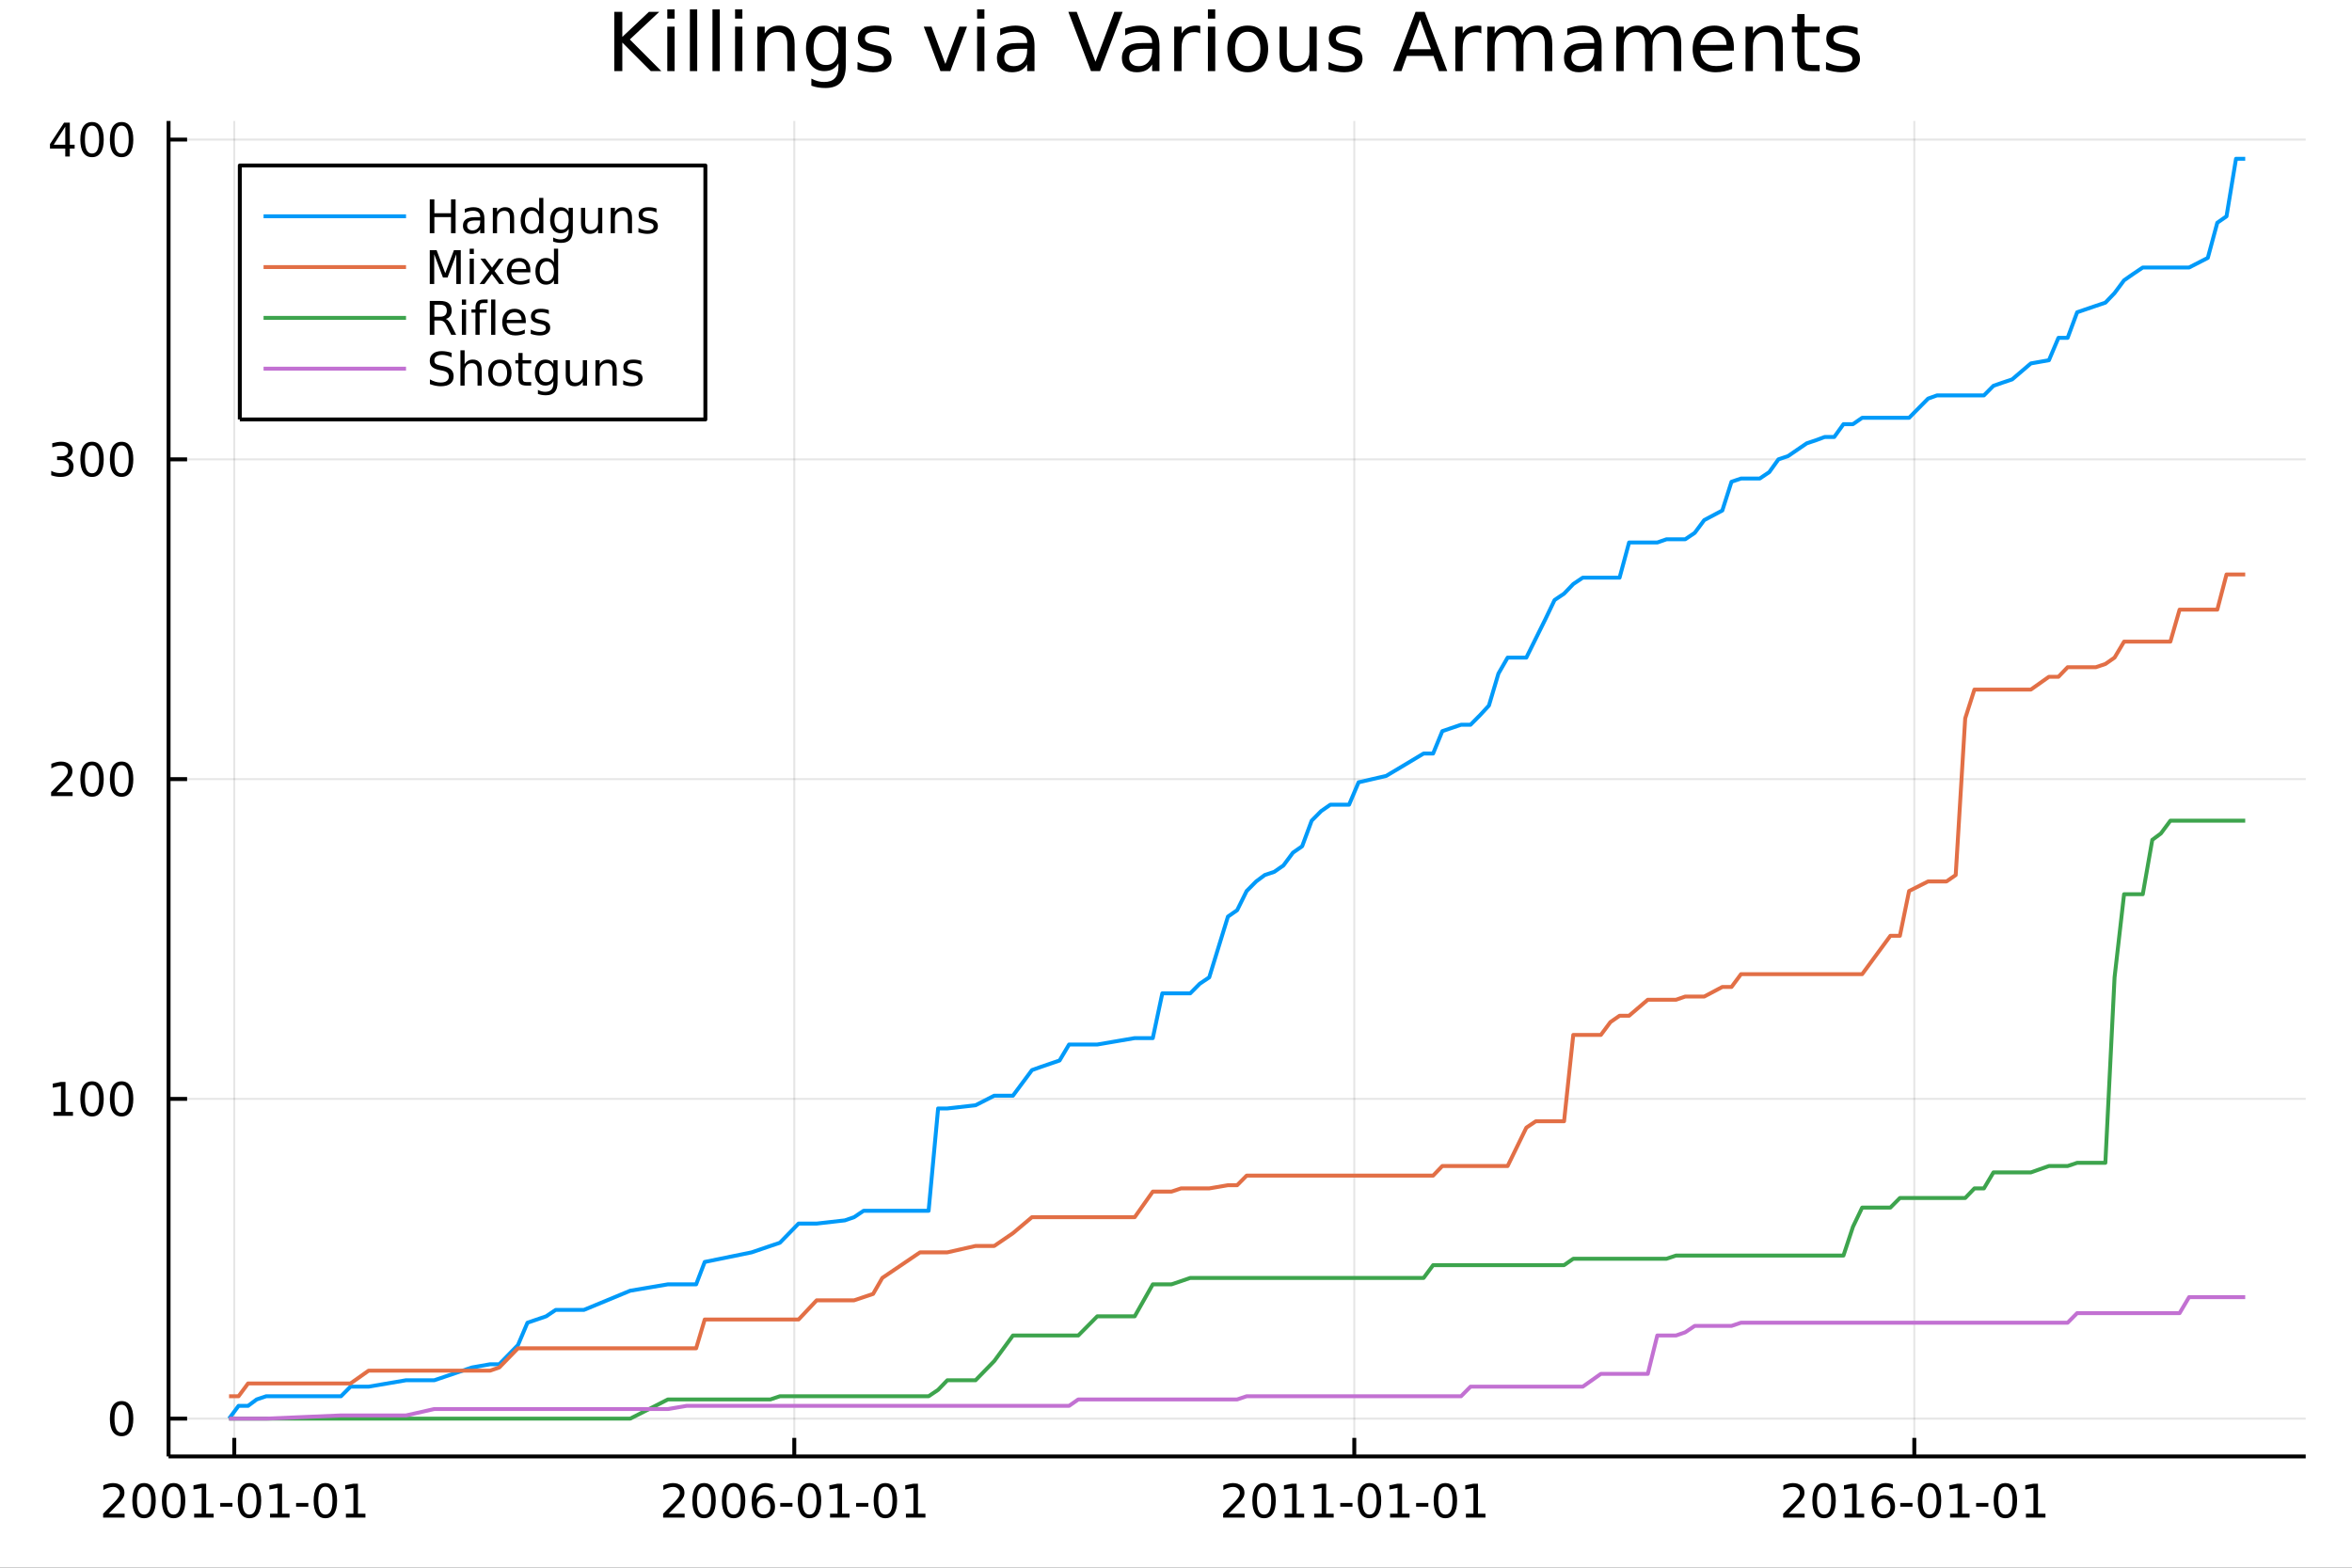<?xml version="1.0" encoding="utf-8"?>
<svg xmlns="http://www.w3.org/2000/svg" xmlns:xlink="http://www.w3.org/1999/xlink" width="600" height="400" viewBox="0 0 2400 1600">
<rect x="0" y="0" width="2400" height="1600" fill="#333333" stroke="none"/>
<defs>
  <clipPath id="clip340">
    <rect x="0" y="0" width="2400" height="1600"/>
  </clipPath>
</defs>
<path clip-path="url(#clip340)" d="
M0 1600 L2400 1600 L2400 0 L0 0  Z
  " fill="#ffffff" fill-rule="evenodd" fill-opacity="1"/>
<defs>
  <clipPath id="clip341">
    <rect x="480" y="0" width="1681" height="1600"/>
  </clipPath>
</defs>
<path clip-path="url(#clip340)" d="
M172.015 1486.45 L2352.76 1486.45 L2352.76 123.472 L172.015 123.472  Z
  " fill="#ffffff" fill-rule="evenodd" fill-opacity="1"/>
<defs>
  <clipPath id="clip342">
    <rect x="172" y="123" width="2182" height="1364"/>
  </clipPath>
</defs>
<polyline clip-path="url(#clip342)" style="stroke:#000000; stroke-linecap:butt; stroke-linejoin:round; stroke-width:2; stroke-opacity:0.1; fill:none" points="
  239.054,1486.45 239.054,123.472 
  "/>
<polyline clip-path="url(#clip342)" style="stroke:#000000; stroke-linecap:butt; stroke-linejoin:round; stroke-width:2; stroke-opacity:0.1; fill:none" points="
  810.492,1486.45 810.492,123.472 
  "/>
<polyline clip-path="url(#clip342)" style="stroke:#000000; stroke-linecap:butt; stroke-linejoin:round; stroke-width:2; stroke-opacity:0.1; fill:none" points="
  1381.93,1486.45 1381.93,123.472 
  "/>
<polyline clip-path="url(#clip342)" style="stroke:#000000; stroke-linecap:butt; stroke-linejoin:round; stroke-width:2; stroke-opacity:0.1; fill:none" points="
  1953.37,1486.45 1953.37,123.472 
  "/>
<polyline clip-path="url(#clip340)" style="stroke:#000000; stroke-linecap:butt; stroke-linejoin:round; stroke-width:4; stroke-opacity:1; fill:none" points="
  172.015,1486.45 2352.76,1486.45 
  "/>
<polyline clip-path="url(#clip340)" style="stroke:#000000; stroke-linecap:butt; stroke-linejoin:round; stroke-width:4; stroke-opacity:1; fill:none" points="
  239.054,1486.45 239.054,1467.55 
  "/>
<polyline clip-path="url(#clip340)" style="stroke:#000000; stroke-linecap:butt; stroke-linejoin:round; stroke-width:4; stroke-opacity:1; fill:none" points="
  810.492,1486.45 810.492,1467.55 
  "/>
<polyline clip-path="url(#clip340)" style="stroke:#000000; stroke-linecap:butt; stroke-linejoin:round; stroke-width:4; stroke-opacity:1; fill:none" points="
  1381.93,1486.45 1381.93,1467.55 
  "/>
<polyline clip-path="url(#clip340)" style="stroke:#000000; stroke-linecap:butt; stroke-linejoin:round; stroke-width:4; stroke-opacity:1; fill:none" points="
  1953.37,1486.45 1953.37,1467.55 
  "/>
<path clip-path="url(#clip340)" d="M110.849 1544.91 L127.168 1544.91 L127.168 1548.85 L105.224 1548.85 L105.224 1544.91 Q107.886 1542.16 112.469 1537.53 Q117.075 1532.88 118.256 1531.53 Q120.501 1529.01 121.381 1527.27 Q122.284 1525.51 122.284 1523.82 Q122.284 1521.07 120.339 1519.33 Q118.418 1517.6 115.316 1517.6 Q113.117 1517.6 110.663 1518.36 Q108.233 1519.13 105.455 1520.68 L105.455 1515.95 Q108.279 1514.82 110.733 1514.24 Q113.187 1513.66 115.224 1513.66 Q120.594 1513.66 123.788 1516.35 Q126.983 1519.03 126.983 1523.52 Q126.983 1525.65 126.173 1527.57 Q125.386 1529.47 123.279 1532.07 Q122.7 1532.74 119.599 1535.95 Q116.497 1539.15 110.849 1544.91 Z" fill="#000000" fill-rule="evenodd" fill-opacity="1" /><path clip-path="url(#clip340)" d="M146.983 1517.37 Q143.372 1517.37 141.543 1520.93 Q139.737 1524.47 139.737 1531.6 Q139.737 1538.71 141.543 1542.27 Q143.372 1545.82 146.983 1545.82 Q150.617 1545.82 152.422 1542.27 Q154.251 1538.71 154.251 1531.6 Q154.251 1524.47 152.422 1520.93 Q150.617 1517.37 146.983 1517.37 M146.983 1513.66 Q152.793 1513.66 155.848 1518.27 Q158.927 1522.85 158.927 1531.6 Q158.927 1540.33 155.848 1544.94 Q152.793 1549.52 146.983 1549.52 Q141.173 1549.52 138.094 1544.94 Q135.038 1540.33 135.038 1531.6 Q135.038 1522.85 138.094 1518.27 Q141.173 1513.66 146.983 1513.66 Z" fill="#000000" fill-rule="evenodd" fill-opacity="1" /><path clip-path="url(#clip340)" d="M177.145 1517.37 Q173.533 1517.37 171.705 1520.93 Q169.899 1524.47 169.899 1531.6 Q169.899 1538.71 171.705 1542.27 Q173.533 1545.82 177.145 1545.82 Q180.779 1545.82 182.584 1542.27 Q184.413 1538.71 184.413 1531.6 Q184.413 1524.47 182.584 1520.93 Q180.779 1517.37 177.145 1517.37 M177.145 1513.66 Q182.955 1513.66 186.01 1518.27 Q189.089 1522.85 189.089 1531.6 Q189.089 1540.33 186.01 1544.94 Q182.955 1549.52 177.145 1549.52 Q171.334 1549.52 168.256 1544.94 Q165.2 1540.33 165.2 1531.6 Q165.2 1522.85 168.256 1518.27 Q171.334 1513.66 177.145 1513.66 Z" fill="#000000" fill-rule="evenodd" fill-opacity="1" /><path clip-path="url(#clip340)" d="M198.117 1544.91 L205.756 1544.91 L205.756 1518.55 L197.445 1520.21 L197.445 1515.95 L205.709 1514.29 L210.385 1514.29 L210.385 1544.91 L218.024 1544.91 L218.024 1548.85 L198.117 1548.85 L198.117 1544.91 Z" fill="#000000" fill-rule="evenodd" fill-opacity="1" /><path clip-path="url(#clip340)" d="M224.714 1533.96 L237.191 1533.96 L237.191 1537.76 L224.714 1537.76 L224.714 1533.96 Z" fill="#000000" fill-rule="evenodd" fill-opacity="1" /><path clip-path="url(#clip340)" d="M254.575 1517.37 Q250.964 1517.37 249.135 1520.93 Q247.329 1524.47 247.329 1531.6 Q247.329 1538.71 249.135 1542.27 Q250.964 1545.82 254.575 1545.82 Q258.209 1545.82 260.015 1542.27 Q261.843 1538.71 261.843 1531.6 Q261.843 1524.47 260.015 1520.93 Q258.209 1517.37 254.575 1517.37 M254.575 1513.66 Q260.385 1513.66 263.44 1518.27 Q266.519 1522.85 266.519 1531.6 Q266.519 1540.33 263.44 1544.94 Q260.385 1549.52 254.575 1549.52 Q248.765 1549.52 245.686 1544.94 Q242.63 1540.33 242.63 1531.6 Q242.63 1522.85 245.686 1518.27 Q248.765 1513.66 254.575 1513.66 Z" fill="#000000" fill-rule="evenodd" fill-opacity="1" /><path clip-path="url(#clip340)" d="M275.547 1544.91 L283.186 1544.91 L283.186 1518.55 L274.876 1520.21 L274.876 1515.95 L283.139 1514.29 L287.815 1514.29 L287.815 1544.91 L295.454 1544.91 L295.454 1548.85 L275.547 1548.85 L275.547 1544.91 Z" fill="#000000" fill-rule="evenodd" fill-opacity="1" /><path clip-path="url(#clip340)" d="M302.144 1533.96 L314.621 1533.96 L314.621 1537.76 L302.144 1537.76 L302.144 1533.96 Z" fill="#000000" fill-rule="evenodd" fill-opacity="1" /><path clip-path="url(#clip340)" d="M332.005 1517.37 Q328.394 1517.37 326.565 1520.93 Q324.76 1524.47 324.76 1531.6 Q324.76 1538.71 326.565 1542.27 Q328.394 1545.82 332.005 1545.82 Q335.639 1545.82 337.445 1542.27 Q339.273 1538.71 339.273 1531.6 Q339.273 1524.47 337.445 1520.93 Q335.639 1517.37 332.005 1517.37 M332.005 1513.66 Q337.815 1513.66 340.871 1518.27 Q343.949 1522.85 343.949 1531.6 Q343.949 1540.33 340.871 1544.94 Q337.815 1549.52 332.005 1549.52 Q326.195 1549.52 323.116 1544.94 Q320.06 1540.33 320.06 1531.6 Q320.06 1522.85 323.116 1518.27 Q326.195 1513.66 332.005 1513.66 Z" fill="#000000" fill-rule="evenodd" fill-opacity="1" /><path clip-path="url(#clip340)" d="M352.977 1544.91 L360.616 1544.91 L360.616 1518.55 L352.306 1520.21 L352.306 1515.95 L360.57 1514.29 L365.245 1514.29 L365.245 1544.91 L372.884 1544.91 L372.884 1548.85 L352.977 1548.85 L352.977 1544.91 Z" fill="#000000" fill-rule="evenodd" fill-opacity="1" /><path clip-path="url(#clip340)" d="M682.287 1544.91 L698.606 1544.91 L698.606 1548.85 L676.662 1548.85 L676.662 1544.91 Q679.324 1542.16 683.907 1537.53 Q688.514 1532.88 689.694 1531.53 Q691.94 1529.01 692.819 1527.27 Q693.722 1525.51 693.722 1523.82 Q693.722 1521.07 691.778 1519.33 Q689.856 1517.6 686.754 1517.6 Q684.555 1517.6 682.102 1518.36 Q679.671 1519.13 676.893 1520.68 L676.893 1515.95 Q679.717 1514.82 682.171 1514.24 Q684.625 1513.66 686.662 1513.66 Q692.032 1513.66 695.227 1516.35 Q698.421 1519.03 698.421 1523.52 Q698.421 1525.65 697.611 1527.57 Q696.824 1529.47 694.717 1532.07 Q694.139 1532.74 691.037 1535.95 Q687.935 1539.15 682.287 1544.91 Z" fill="#000000" fill-rule="evenodd" fill-opacity="1" /><path clip-path="url(#clip340)" d="M718.421 1517.37 Q714.81 1517.37 712.981 1520.93 Q711.176 1524.47 711.176 1531.6 Q711.176 1538.71 712.981 1542.27 Q714.81 1545.82 718.421 1545.82 Q722.055 1545.82 723.861 1542.27 Q725.689 1538.71 725.689 1531.6 Q725.689 1524.47 723.861 1520.93 Q722.055 1517.37 718.421 1517.37 M718.421 1513.66 Q724.231 1513.66 727.287 1518.27 Q730.365 1522.85 730.365 1531.6 Q730.365 1540.33 727.287 1544.94 Q724.231 1549.52 718.421 1549.52 Q712.611 1549.52 709.532 1544.94 Q706.477 1540.33 706.477 1531.6 Q706.477 1522.85 709.532 1518.27 Q712.611 1513.66 718.421 1513.66 Z" fill="#000000" fill-rule="evenodd" fill-opacity="1" /><path clip-path="url(#clip340)" d="M748.583 1517.37 Q744.972 1517.37 743.143 1520.93 Q741.338 1524.47 741.338 1531.6 Q741.338 1538.71 743.143 1542.27 Q744.972 1545.82 748.583 1545.82 Q752.217 1545.82 754.023 1542.27 Q755.851 1538.71 755.851 1531.6 Q755.851 1524.47 754.023 1520.93 Q752.217 1517.37 748.583 1517.37 M748.583 1513.66 Q754.393 1513.66 757.449 1518.27 Q760.527 1522.85 760.527 1531.6 Q760.527 1540.33 757.449 1544.94 Q754.393 1549.52 748.583 1549.52 Q742.773 1549.52 739.694 1544.94 Q736.638 1540.33 736.638 1531.6 Q736.638 1522.85 739.694 1518.27 Q742.773 1513.66 748.583 1513.66 Z" fill="#000000" fill-rule="evenodd" fill-opacity="1" /><path clip-path="url(#clip340)" d="M779.323 1529.7 Q776.175 1529.7 774.323 1531.86 Q772.495 1534.01 772.495 1537.76 Q772.495 1541.49 774.323 1543.66 Q776.175 1545.82 779.323 1545.82 Q782.472 1545.82 784.3 1543.66 Q786.152 1541.49 786.152 1537.76 Q786.152 1534.01 784.3 1531.86 Q782.472 1529.7 779.323 1529.7 M788.606 1515.05 L788.606 1519.31 Q786.847 1518.48 785.041 1518.04 Q783.259 1517.6 781.499 1517.6 Q776.87 1517.6 774.416 1520.72 Q771.985 1523.85 771.638 1530.17 Q773.004 1528.15 775.064 1527.09 Q777.124 1526 779.601 1526 Q784.81 1526 787.819 1529.17 Q790.851 1532.32 790.851 1537.76 Q790.851 1543.08 787.703 1546.3 Q784.555 1549.52 779.323 1549.52 Q773.328 1549.52 770.157 1544.94 Q766.986 1540.33 766.986 1531.6 Q766.986 1523.41 770.874 1518.55 Q774.763 1513.66 781.314 1513.66 Q783.073 1513.66 784.856 1514.01 Q786.661 1514.36 788.606 1515.05 Z" fill="#000000" fill-rule="evenodd" fill-opacity="1" /><path clip-path="url(#clip340)" d="M796.152 1533.96 L808.629 1533.96 L808.629 1537.76 L796.152 1537.76 L796.152 1533.96 Z" fill="#000000" fill-rule="evenodd" fill-opacity="1" /><path clip-path="url(#clip340)" d="M826.013 1517.37 Q822.402 1517.37 820.573 1520.93 Q818.768 1524.47 818.768 1531.6 Q818.768 1538.71 820.573 1542.27 Q822.402 1545.82 826.013 1545.82 Q829.647 1545.82 831.453 1542.27 Q833.281 1538.71 833.281 1531.6 Q833.281 1524.47 831.453 1520.93 Q829.647 1517.37 826.013 1517.37 M826.013 1513.66 Q831.823 1513.66 834.879 1518.27 Q837.957 1522.85 837.957 1531.6 Q837.957 1540.33 834.879 1544.94 Q831.823 1549.52 826.013 1549.52 Q820.203 1549.52 817.124 1544.94 Q814.069 1540.33 814.069 1531.6 Q814.069 1522.85 817.124 1518.27 Q820.203 1513.66 826.013 1513.66 Z" fill="#000000" fill-rule="evenodd" fill-opacity="1" /><path clip-path="url(#clip340)" d="M846.985 1544.91 L854.624 1544.91 L854.624 1518.55 L846.314 1520.21 L846.314 1515.95 L854.578 1514.29 L859.254 1514.29 L859.254 1544.91 L866.892 1544.91 L866.892 1548.85 L846.985 1548.85 L846.985 1544.91 Z" fill="#000000" fill-rule="evenodd" fill-opacity="1" /><path clip-path="url(#clip340)" d="M873.582 1533.96 L886.059 1533.96 L886.059 1537.76 L873.582 1537.76 L873.582 1533.96 Z" fill="#000000" fill-rule="evenodd" fill-opacity="1" /><path clip-path="url(#clip340)" d="M903.443 1517.37 Q899.832 1517.37 898.003 1520.93 Q896.198 1524.47 896.198 1531.6 Q896.198 1538.71 898.003 1542.27 Q899.832 1545.82 903.443 1545.82 Q907.077 1545.82 908.883 1542.27 Q910.712 1538.71 910.712 1531.6 Q910.712 1524.47 908.883 1520.93 Q907.077 1517.37 903.443 1517.37 M903.443 1513.66 Q909.253 1513.66 912.309 1518.27 Q915.388 1522.85 915.388 1531.6 Q915.388 1540.33 912.309 1544.94 Q909.253 1549.52 903.443 1549.52 Q897.633 1549.52 894.554 1544.94 Q891.499 1540.33 891.499 1531.6 Q891.499 1522.85 894.554 1518.27 Q897.633 1513.66 903.443 1513.66 Z" fill="#000000" fill-rule="evenodd" fill-opacity="1" /><path clip-path="url(#clip340)" d="M924.415 1544.91 L932.054 1544.91 L932.054 1518.55 L923.744 1520.21 L923.744 1515.95 L932.008 1514.29 L936.684 1514.29 L936.684 1544.91 L944.323 1544.91 L944.323 1548.85 L924.415 1548.85 L924.415 1544.91 Z" fill="#000000" fill-rule="evenodd" fill-opacity="1" /><path clip-path="url(#clip340)" d="M1253.73 1544.91 L1270.04 1544.91 L1270.04 1548.85 L1248.1 1548.85 L1248.1 1544.91 Q1250.76 1542.16 1255.35 1537.53 Q1259.95 1532.88 1261.13 1531.53 Q1263.38 1529.01 1264.26 1527.27 Q1265.16 1525.51 1265.16 1523.82 Q1265.16 1521.07 1263.22 1519.33 Q1261.29 1517.6 1258.19 1517.6 Q1255.99 1517.6 1253.54 1518.36 Q1251.11 1519.13 1248.33 1520.68 L1248.33 1515.95 Q1251.16 1514.82 1253.61 1514.24 Q1256.06 1513.66 1258.1 1513.66 Q1263.47 1513.66 1266.66 1516.35 Q1269.86 1519.03 1269.86 1523.52 Q1269.86 1525.65 1269.05 1527.57 Q1268.26 1529.47 1266.16 1532.07 Q1265.58 1532.74 1262.48 1535.95 Q1259.37 1539.15 1253.73 1544.91 Z" fill="#000000" fill-rule="evenodd" fill-opacity="1" /><path clip-path="url(#clip340)" d="M1289.86 1517.37 Q1286.25 1517.37 1284.42 1520.93 Q1282.61 1524.47 1282.61 1531.6 Q1282.61 1538.71 1284.42 1542.27 Q1286.25 1545.82 1289.86 1545.82 Q1293.49 1545.82 1295.3 1542.27 Q1297.13 1538.71 1297.13 1531.6 Q1297.13 1524.47 1295.3 1520.93 Q1293.49 1517.37 1289.86 1517.37 M1289.86 1513.66 Q1295.67 1513.66 1298.72 1518.27 Q1301.8 1522.85 1301.8 1531.6 Q1301.8 1540.33 1298.72 1544.94 Q1295.67 1549.52 1289.86 1549.52 Q1284.05 1549.52 1280.97 1544.94 Q1277.91 1540.33 1277.91 1531.6 Q1277.91 1522.85 1280.97 1518.27 Q1284.05 1513.66 1289.86 1513.66 Z" fill="#000000" fill-rule="evenodd" fill-opacity="1" /><path clip-path="url(#clip340)" d="M1310.83 1544.91 L1318.47 1544.91 L1318.47 1518.55 L1310.16 1520.21 L1310.16 1515.95 L1318.42 1514.29 L1323.1 1514.29 L1323.1 1544.91 L1330.74 1544.91 L1330.74 1548.85 L1310.83 1548.85 L1310.83 1544.91 Z" fill="#000000" fill-rule="evenodd" fill-opacity="1" /><path clip-path="url(#clip340)" d="M1340.99 1544.91 L1348.63 1544.91 L1348.63 1518.55 L1340.32 1520.21 L1340.32 1515.95 L1348.59 1514.29 L1353.26 1514.29 L1353.26 1544.91 L1360.9 1544.91 L1360.9 1548.85 L1340.99 1548.85 L1340.99 1544.91 Z" fill="#000000" fill-rule="evenodd" fill-opacity="1" /><path clip-path="url(#clip340)" d="M1367.59 1533.96 L1380.07 1533.96 L1380.07 1537.76 L1367.59 1537.76 L1367.59 1533.96 Z" fill="#000000" fill-rule="evenodd" fill-opacity="1" /><path clip-path="url(#clip340)" d="M1397.45 1517.37 Q1393.84 1517.37 1392.01 1520.93 Q1390.21 1524.47 1390.21 1531.6 Q1390.21 1538.71 1392.01 1542.27 Q1393.84 1545.82 1397.45 1545.82 Q1401.09 1545.82 1402.89 1542.27 Q1404.72 1538.71 1404.72 1531.6 Q1404.72 1524.47 1402.89 1520.93 Q1401.09 1517.37 1397.45 1517.37 M1397.45 1513.66 Q1403.26 1513.66 1406.32 1518.27 Q1409.4 1522.85 1409.4 1531.6 Q1409.4 1540.33 1406.32 1544.94 Q1403.26 1549.52 1397.45 1549.52 Q1391.64 1549.52 1388.56 1544.94 Q1385.51 1540.33 1385.51 1531.6 Q1385.51 1522.85 1388.56 1518.27 Q1391.64 1513.66 1397.45 1513.66 Z" fill="#000000" fill-rule="evenodd" fill-opacity="1" /><path clip-path="url(#clip340)" d="M1418.42 1544.91 L1426.06 1544.91 L1426.06 1518.55 L1417.75 1520.21 L1417.75 1515.95 L1426.02 1514.29 L1430.69 1514.29 L1430.69 1544.91 L1438.33 1544.91 L1438.33 1548.85 L1418.42 1548.85 L1418.42 1544.91 Z" fill="#000000" fill-rule="evenodd" fill-opacity="1" /><path clip-path="url(#clip340)" d="M1445.02 1533.96 L1457.5 1533.96 L1457.5 1537.76 L1445.02 1537.76 L1445.02 1533.96 Z" fill="#000000" fill-rule="evenodd" fill-opacity="1" /><path clip-path="url(#clip340)" d="M1474.88 1517.37 Q1471.27 1517.37 1469.44 1520.93 Q1467.64 1524.47 1467.64 1531.6 Q1467.64 1538.71 1469.44 1542.27 Q1471.27 1545.82 1474.88 1545.82 Q1478.52 1545.82 1480.32 1542.27 Q1482.15 1538.71 1482.15 1531.6 Q1482.15 1524.47 1480.32 1520.93 Q1478.52 1517.37 1474.88 1517.37 M1474.88 1513.66 Q1480.69 1513.66 1483.75 1518.27 Q1486.83 1522.85 1486.83 1531.6 Q1486.83 1540.33 1483.75 1544.94 Q1480.69 1549.52 1474.88 1549.52 Q1469.07 1549.52 1465.99 1544.94 Q1462.94 1540.33 1462.94 1531.6 Q1462.94 1522.85 1465.99 1518.27 Q1469.07 1513.66 1474.88 1513.66 Z" fill="#000000" fill-rule="evenodd" fill-opacity="1" /><path clip-path="url(#clip340)" d="M1495.85 1544.91 L1503.49 1544.91 L1503.49 1518.55 L1495.18 1520.21 L1495.18 1515.95 L1503.45 1514.29 L1508.12 1514.29 L1508.12 1544.91 L1515.76 1544.91 L1515.76 1548.85 L1495.85 1548.85 L1495.85 1544.91 Z" fill="#000000" fill-rule="evenodd" fill-opacity="1" /><path clip-path="url(#clip340)" d="M1825.16 1544.91 L1841.48 1544.91 L1841.48 1548.85 L1819.54 1548.85 L1819.54 1544.91 Q1822.2 1542.16 1826.78 1537.53 Q1831.39 1532.88 1832.57 1531.53 Q1834.82 1529.01 1835.7 1527.27 Q1836.6 1525.51 1836.6 1523.82 Q1836.6 1521.07 1834.65 1519.33 Q1832.73 1517.6 1829.63 1517.6 Q1827.43 1517.6 1824.98 1518.36 Q1822.55 1519.13 1819.77 1520.68 L1819.77 1515.95 Q1822.59 1514.82 1825.05 1514.24 Q1827.5 1513.66 1829.54 1513.66 Q1834.91 1513.66 1838.1 1516.35 Q1841.3 1519.03 1841.3 1523.52 Q1841.3 1525.65 1840.49 1527.57 Q1839.7 1529.47 1837.59 1532.07 Q1837.02 1532.74 1833.91 1535.95 Q1830.81 1539.15 1825.16 1544.91 Z" fill="#000000" fill-rule="evenodd" fill-opacity="1" /><path clip-path="url(#clip340)" d="M1861.3 1517.37 Q1857.69 1517.37 1855.86 1520.93 Q1854.05 1524.47 1854.05 1531.6 Q1854.05 1538.71 1855.86 1542.27 Q1857.69 1545.82 1861.3 1545.82 Q1864.93 1545.82 1866.74 1542.27 Q1868.57 1538.71 1868.57 1531.6 Q1868.57 1524.47 1866.74 1520.93 Q1864.93 1517.37 1861.3 1517.37 M1861.3 1513.66 Q1867.11 1513.66 1870.16 1518.27 Q1873.24 1522.85 1873.24 1531.6 Q1873.24 1540.33 1870.16 1544.94 Q1867.11 1549.52 1861.3 1549.52 Q1855.49 1549.52 1852.41 1544.94 Q1849.35 1540.33 1849.35 1531.6 Q1849.35 1522.85 1852.41 1518.27 Q1855.49 1513.66 1861.3 1513.66 Z" fill="#000000" fill-rule="evenodd" fill-opacity="1" /><path clip-path="url(#clip340)" d="M1882.27 1544.91 L1889.91 1544.91 L1889.91 1518.55 L1881.6 1520.21 L1881.6 1515.95 L1889.86 1514.29 L1894.54 1514.29 L1894.54 1544.91 L1902.18 1544.91 L1902.18 1548.85 L1882.27 1548.85 L1882.27 1544.91 Z" fill="#000000" fill-rule="evenodd" fill-opacity="1" /><path clip-path="url(#clip340)" d="M1922.2 1529.7 Q1919.05 1529.7 1917.2 1531.86 Q1915.37 1534.01 1915.37 1537.76 Q1915.37 1541.49 1917.2 1543.66 Q1919.05 1545.82 1922.2 1545.82 Q1925.35 1545.82 1927.18 1543.66 Q1929.03 1541.49 1929.03 1537.76 Q1929.03 1534.01 1927.18 1531.86 Q1925.35 1529.7 1922.2 1529.7 M1931.48 1515.05 L1931.48 1519.31 Q1929.72 1518.48 1927.92 1518.04 Q1926.14 1517.6 1924.38 1517.6 Q1919.75 1517.6 1917.29 1520.72 Q1914.86 1523.85 1914.51 1530.17 Q1915.88 1528.15 1917.94 1527.09 Q1920 1526 1922.48 1526 Q1927.69 1526 1930.7 1529.17 Q1933.73 1532.32 1933.73 1537.76 Q1933.73 1543.08 1930.58 1546.3 Q1927.43 1549.52 1922.2 1549.52 Q1916.2 1549.52 1913.03 1544.94 Q1909.86 1540.33 1909.86 1531.6 Q1909.86 1523.41 1913.75 1518.55 Q1917.64 1513.66 1924.19 1513.66 Q1925.95 1513.66 1927.73 1514.01 Q1929.54 1514.36 1931.48 1515.05 Z" fill="#000000" fill-rule="evenodd" fill-opacity="1" /><path clip-path="url(#clip340)" d="M1939.03 1533.96 L1951.51 1533.96 L1951.51 1537.76 L1939.03 1537.76 L1939.03 1533.96 Z" fill="#000000" fill-rule="evenodd" fill-opacity="1" /><path clip-path="url(#clip340)" d="M1968.89 1517.37 Q1965.28 1517.37 1963.45 1520.93 Q1961.64 1524.47 1961.64 1531.6 Q1961.64 1538.71 1963.45 1542.27 Q1965.28 1545.82 1968.89 1545.82 Q1972.52 1545.82 1974.33 1542.27 Q1976.16 1538.71 1976.16 1531.6 Q1976.16 1524.47 1974.33 1520.93 Q1972.52 1517.37 1968.89 1517.37 M1968.89 1513.66 Q1974.7 1513.66 1977.76 1518.27 Q1980.83 1522.85 1980.83 1531.6 Q1980.83 1540.33 1977.76 1544.94 Q1974.7 1549.52 1968.89 1549.52 Q1963.08 1549.52 1960 1544.94 Q1956.95 1540.33 1956.95 1531.6 Q1956.95 1522.85 1960 1518.27 Q1963.08 1513.66 1968.89 1513.66 Z" fill="#000000" fill-rule="evenodd" fill-opacity="1" /><path clip-path="url(#clip340)" d="M1989.86 1544.91 L1997.5 1544.91 L1997.5 1518.55 L1989.19 1520.21 L1989.19 1515.95 L1997.45 1514.29 L2002.13 1514.29 L2002.13 1544.91 L2009.77 1544.91 L2009.77 1548.85 L1989.86 1548.85 L1989.86 1544.91 Z" fill="#000000" fill-rule="evenodd" fill-opacity="1" /><path clip-path="url(#clip340)" d="M2016.46 1533.96 L2028.94 1533.96 L2028.94 1537.76 L2016.46 1537.76 L2016.46 1533.96 Z" fill="#000000" fill-rule="evenodd" fill-opacity="1" /><path clip-path="url(#clip340)" d="M2046.32 1517.37 Q2042.71 1517.37 2040.88 1520.93 Q2039.07 1524.47 2039.07 1531.6 Q2039.07 1538.71 2040.88 1542.27 Q2042.71 1545.82 2046.32 1545.82 Q2049.95 1545.82 2051.76 1542.27 Q2053.59 1538.71 2053.59 1531.6 Q2053.59 1524.47 2051.76 1520.93 Q2049.95 1517.37 2046.32 1517.37 M2046.32 1513.66 Q2052.13 1513.66 2055.19 1518.27 Q2058.26 1522.85 2058.26 1531.6 Q2058.26 1540.33 2055.19 1544.94 Q2052.13 1549.52 2046.32 1549.52 Q2040.51 1549.52 2037.43 1544.94 Q2034.38 1540.33 2034.38 1531.6 Q2034.38 1522.85 2037.43 1518.27 Q2040.51 1513.66 2046.32 1513.66 Z" fill="#000000" fill-rule="evenodd" fill-opacity="1" /><path clip-path="url(#clip340)" d="M2067.29 1544.91 L2074.93 1544.91 L2074.93 1518.55 L2066.62 1520.21 L2066.62 1515.95 L2074.88 1514.29 L2079.56 1514.29 L2079.56 1544.91 L2087.2 1544.91 L2087.2 1548.85 L2067.29 1548.85 L2067.29 1544.91 Z" fill="#000000" fill-rule="evenodd" fill-opacity="1" /><polyline clip-path="url(#clip342)" style="stroke:#000000; stroke-linecap:butt; stroke-linejoin:round; stroke-width:2; stroke-opacity:0.1; fill:none" points="
  172.015,1447.87 2352.76,1447.87 
  "/>
<polyline clip-path="url(#clip342)" style="stroke:#000000; stroke-linecap:butt; stroke-linejoin:round; stroke-width:2; stroke-opacity:0.1; fill:none" points="
  172.015,1121.52 2352.76,1121.52 
  "/>
<polyline clip-path="url(#clip342)" style="stroke:#000000; stroke-linecap:butt; stroke-linejoin:round; stroke-width:2; stroke-opacity:0.1; fill:none" points="
  172.015,795.169 2352.76,795.169 
  "/>
<polyline clip-path="url(#clip342)" style="stroke:#000000; stroke-linecap:butt; stroke-linejoin:round; stroke-width:2; stroke-opacity:0.1; fill:none" points="
  172.015,468.818 2352.76,468.818 
  "/>
<polyline clip-path="url(#clip342)" style="stroke:#000000; stroke-linecap:butt; stroke-linejoin:round; stroke-width:2; stroke-opacity:0.1; fill:none" points="
  172.015,142.466 2352.76,142.466 
  "/>
<polyline clip-path="url(#clip340)" style="stroke:#000000; stroke-linecap:butt; stroke-linejoin:round; stroke-width:4; stroke-opacity:1; fill:none" points="
  172.015,1486.45 172.015,123.472 
  "/>
<polyline clip-path="url(#clip340)" style="stroke:#000000; stroke-linecap:butt; stroke-linejoin:round; stroke-width:4; stroke-opacity:1; fill:none" points="
  172.015,1447.87 190.912,1447.87 
  "/>
<polyline clip-path="url(#clip340)" style="stroke:#000000; stroke-linecap:butt; stroke-linejoin:round; stroke-width:4; stroke-opacity:1; fill:none" points="
  172.015,1121.52 190.912,1121.52 
  "/>
<polyline clip-path="url(#clip340)" style="stroke:#000000; stroke-linecap:butt; stroke-linejoin:round; stroke-width:4; stroke-opacity:1; fill:none" points="
  172.015,795.169 190.912,795.169 
  "/>
<polyline clip-path="url(#clip340)" style="stroke:#000000; stroke-linecap:butt; stroke-linejoin:round; stroke-width:4; stroke-opacity:1; fill:none" points="
  172.015,468.818 190.912,468.818 
  "/>
<polyline clip-path="url(#clip340)" style="stroke:#000000; stroke-linecap:butt; stroke-linejoin:round; stroke-width:4; stroke-opacity:1; fill:none" points="
  172.015,142.466 190.912,142.466 
  "/>
<path clip-path="url(#clip340)" d="M124.07 1433.67 Q120.459 1433.67 118.631 1437.24 Q116.825 1440.78 116.825 1447.91 Q116.825 1455.01 118.631 1458.58 Q120.459 1462.12 124.07 1462.12 Q127.705 1462.12 129.51 1458.58 Q131.339 1455.01 131.339 1447.91 Q131.339 1440.78 129.51 1437.24 Q127.705 1433.67 124.07 1433.67 M124.07 1429.97 Q129.881 1429.97 132.936 1434.57 Q136.015 1439.16 136.015 1447.91 Q136.015 1456.63 132.936 1461.24 Q129.881 1465.82 124.07 1465.82 Q118.26 1465.82 115.182 1461.24 Q112.126 1456.63 112.126 1447.91 Q112.126 1439.16 115.182 1434.57 Q118.26 1429.97 124.07 1429.97 Z" fill="#000000" fill-rule="evenodd" fill-opacity="1" /><path clip-path="url(#clip340)" d="M54.557 1134.87 L62.196 1134.87 L62.196 1108.5 L53.886 1110.17 L53.886 1105.91 L62.15 1104.24 L66.825 1104.24 L66.825 1134.87 L74.464 1134.87 L74.464 1138.8 L54.557 1138.8 L54.557 1134.87 Z" fill="#000000" fill-rule="evenodd" fill-opacity="1" /><path clip-path="url(#clip340)" d="M93.909 1107.32 Q90.297 1107.32 88.469 1110.88 Q86.663 1114.43 86.663 1121.56 Q86.663 1128.66 88.469 1132.23 Q90.297 1135.77 93.909 1135.77 Q97.543 1135.77 99.348 1132.23 Q101.177 1128.66 101.177 1121.56 Q101.177 1114.43 99.348 1110.88 Q97.543 1107.32 93.909 1107.32 M93.909 1103.62 Q99.719 1103.62 102.774 1108.22 Q105.853 1112.81 105.853 1121.56 Q105.853 1130.28 102.774 1134.89 Q99.719 1139.47 93.909 1139.47 Q88.098 1139.47 85.02 1134.89 Q81.964 1130.28 81.964 1121.56 Q81.964 1112.81 85.02 1108.22 Q88.098 1103.62 93.909 1103.62 Z" fill="#000000" fill-rule="evenodd" fill-opacity="1" /><path clip-path="url(#clip340)" d="M124.07 1107.32 Q120.459 1107.32 118.631 1110.88 Q116.825 1114.43 116.825 1121.56 Q116.825 1128.66 118.631 1132.23 Q120.459 1135.77 124.07 1135.77 Q127.705 1135.77 129.51 1132.23 Q131.339 1128.66 131.339 1121.56 Q131.339 1114.43 129.51 1110.88 Q127.705 1107.32 124.07 1107.32 M124.07 1103.62 Q129.881 1103.62 132.936 1108.22 Q136.015 1112.81 136.015 1121.56 Q136.015 1130.28 132.936 1134.89 Q129.881 1139.47 124.07 1139.47 Q118.26 1139.47 115.182 1134.89 Q112.126 1130.28 112.126 1121.56 Q112.126 1112.81 115.182 1108.22 Q118.26 1103.62 124.07 1103.62 Z" fill="#000000" fill-rule="evenodd" fill-opacity="1" /><path clip-path="url(#clip340)" d="M57.775 808.514 L74.094 808.514 L74.094 812.449 L52.15 812.449 L52.15 808.514 Q54.812 805.76 59.395 801.13 Q64.001 796.477 65.182 795.135 Q67.427 792.612 68.307 790.875 Q69.21 789.116 69.21 787.426 Q69.21 784.672 67.265 782.936 Q65.344 781.2 62.242 781.2 Q60.043 781.2 57.589 781.963 Q55.159 782.727 52.381 784.278 L52.381 779.556 Q55.205 778.422 57.659 777.843 Q60.112 777.264 62.15 777.264 Q67.52 777.264 70.714 779.95 Q73.909 782.635 73.909 787.126 Q73.909 789.255 73.099 791.176 Q72.311 793.075 70.205 795.667 Q69.626 796.338 66.525 799.556 Q63.423 802.75 57.775 808.514 Z" fill="#000000" fill-rule="evenodd" fill-opacity="1" /><path clip-path="url(#clip340)" d="M93.909 780.968 Q90.297 780.968 88.469 784.533 Q86.663 788.075 86.663 795.204 Q86.663 802.311 88.469 805.875 Q90.297 809.417 93.909 809.417 Q97.543 809.417 99.348 805.875 Q101.177 802.311 101.177 795.204 Q101.177 788.075 99.348 784.533 Q97.543 780.968 93.909 780.968 M93.909 777.264 Q99.719 777.264 102.774 781.871 Q105.853 786.454 105.853 795.204 Q105.853 803.931 102.774 808.537 Q99.719 813.121 93.909 813.121 Q88.098 813.121 85.02 808.537 Q81.964 803.931 81.964 795.204 Q81.964 786.454 85.02 781.871 Q88.098 777.264 93.909 777.264 Z" fill="#000000" fill-rule="evenodd" fill-opacity="1" /><path clip-path="url(#clip340)" d="M124.07 780.968 Q120.459 780.968 118.631 784.533 Q116.825 788.075 116.825 795.204 Q116.825 802.311 118.631 805.875 Q120.459 809.417 124.07 809.417 Q127.705 809.417 129.51 805.875 Q131.339 802.311 131.339 795.204 Q131.339 788.075 129.51 784.533 Q127.705 780.968 124.07 780.968 M124.07 777.264 Q129.881 777.264 132.936 781.871 Q136.015 786.454 136.015 795.204 Q136.015 803.931 132.936 808.537 Q129.881 813.121 124.07 813.121 Q118.26 813.121 115.182 808.537 Q112.126 803.931 112.126 795.204 Q112.126 786.454 115.182 781.871 Q118.26 777.264 124.07 777.264 Z" fill="#000000" fill-rule="evenodd" fill-opacity="1" /><path clip-path="url(#clip340)" d="M67.913 467.463 Q71.27 468.181 73.145 470.45 Q75.043 472.718 75.043 476.051 Q75.043 481.167 71.524 483.968 Q68.006 486.769 61.525 486.769 Q59.349 486.769 57.034 486.329 Q54.742 485.912 52.288 485.056 L52.288 480.542 Q54.233 481.676 56.548 482.255 Q58.862 482.834 61.386 482.834 Q65.784 482.834 68.075 481.098 Q70.39 479.362 70.39 476.051 Q70.39 472.996 68.237 471.283 Q66.108 469.547 62.288 469.547 L58.261 469.547 L58.261 465.704 L62.474 465.704 Q65.923 465.704 67.751 464.338 Q69.58 462.95 69.58 460.357 Q69.58 457.695 67.682 456.283 Q65.807 454.848 62.288 454.848 Q60.367 454.848 58.168 455.264 Q55.969 455.681 53.33 456.561 L53.33 452.394 Q55.992 451.653 58.307 451.283 Q60.645 450.913 62.705 450.913 Q68.029 450.913 71.131 453.343 Q74.233 455.751 74.233 459.871 Q74.233 462.741 72.589 464.732 Q70.946 466.7 67.913 467.463 Z" fill="#000000" fill-rule="evenodd" fill-opacity="1" /><path clip-path="url(#clip340)" d="M93.909 454.616 Q90.297 454.616 88.469 458.181 Q86.663 461.723 86.663 468.852 Q86.663 475.959 88.469 479.524 Q90.297 483.065 93.909 483.065 Q97.543 483.065 99.348 479.524 Q101.177 475.959 101.177 468.852 Q101.177 461.723 99.348 458.181 Q97.543 454.616 93.909 454.616 M93.909 450.913 Q99.719 450.913 102.774 455.519 Q105.853 460.102 105.853 468.852 Q105.853 477.579 102.774 482.186 Q99.719 486.769 93.909 486.769 Q88.098 486.769 85.02 482.186 Q81.964 477.579 81.964 468.852 Q81.964 460.102 85.02 455.519 Q88.098 450.913 93.909 450.913 Z" fill="#000000" fill-rule="evenodd" fill-opacity="1" /><path clip-path="url(#clip340)" d="M124.07 454.616 Q120.459 454.616 118.631 458.181 Q116.825 461.723 116.825 468.852 Q116.825 475.959 118.631 479.524 Q120.459 483.065 124.07 483.065 Q127.705 483.065 129.51 479.524 Q131.339 475.959 131.339 468.852 Q131.339 461.723 129.51 458.181 Q127.705 454.616 124.07 454.616 M124.07 450.913 Q129.881 450.913 132.936 455.519 Q136.015 460.102 136.015 468.852 Q136.015 477.579 132.936 482.186 Q129.881 486.769 124.07 486.769 Q118.26 486.769 115.182 482.186 Q112.126 477.579 112.126 468.852 Q112.126 460.102 115.182 455.519 Q118.26 450.913 124.07 450.913 Z" fill="#000000" fill-rule="evenodd" fill-opacity="1" /><path clip-path="url(#clip340)" d="M66.594 129.26 L54.788 147.709 L66.594 147.709 L66.594 129.26 M65.367 125.186 L71.247 125.186 L71.247 147.709 L76.177 147.709 L76.177 151.598 L71.247 151.598 L71.247 159.746 L66.594 159.746 L66.594 151.598 L50.992 151.598 L50.992 147.084 L65.367 125.186 Z" fill="#000000" fill-rule="evenodd" fill-opacity="1" /><path clip-path="url(#clip340)" d="M93.909 128.264 Q90.297 128.264 88.469 131.829 Q86.663 135.371 86.663 142.501 Q86.663 149.607 88.469 153.172 Q90.297 156.713 93.909 156.713 Q97.543 156.713 99.348 153.172 Q101.177 149.607 101.177 142.501 Q101.177 135.371 99.348 131.829 Q97.543 128.264 93.909 128.264 M93.909 124.561 Q99.719 124.561 102.774 129.167 Q105.853 133.751 105.853 142.501 Q105.853 151.227 102.774 155.834 Q99.719 160.417 93.909 160.417 Q88.098 160.417 85.02 155.834 Q81.964 151.227 81.964 142.501 Q81.964 133.751 85.02 129.167 Q88.098 124.561 93.909 124.561 Z" fill="#000000" fill-rule="evenodd" fill-opacity="1" /><path clip-path="url(#clip340)" d="M124.07 128.264 Q120.459 128.264 118.631 131.829 Q116.825 135.371 116.825 142.501 Q116.825 149.607 118.631 153.172 Q120.459 156.713 124.07 156.713 Q127.705 156.713 129.51 153.172 Q131.339 149.607 131.339 142.501 Q131.339 135.371 129.51 131.829 Q127.705 128.264 124.07 128.264 M124.07 124.561 Q129.881 124.561 132.936 129.167 Q136.015 133.751 136.015 142.501 Q136.015 151.227 132.936 155.834 Q129.881 160.417 124.07 160.417 Q118.26 160.417 115.182 155.834 Q112.126 151.227 112.126 142.501 Q112.126 133.751 115.182 129.167 Q118.26 124.561 124.07 124.561 Z" fill="#000000" fill-rule="evenodd" fill-opacity="1" /><path clip-path="url(#clip340)" d="M626.839 12.096 L635.022 12.096 L635.022 37.657 L662.163 12.096 L672.695 12.096 L642.678 40.29 L674.842 72.576 L664.067 72.576 L635.022 43.45 L635.022 72.576 L626.839 72.576 L626.839 12.096 Z" fill="#000000" fill-rule="evenodd" fill-opacity="1" /><path clip-path="url(#clip340)" d="M680.919 27.206 L688.372 27.206 L688.372 72.576 L680.919 72.576 L680.919 27.206 M680.919 9.544 L688.372 9.544 L688.372 18.983 L680.919 18.983 L680.919 9.544 Z" fill="#000000" fill-rule="evenodd" fill-opacity="1" /><path clip-path="url(#clip340)" d="M703.968 9.544 L711.422 9.544 L711.422 72.576 L703.968 72.576 L703.968 9.544 Z" fill="#000000" fill-rule="evenodd" fill-opacity="1" /><path clip-path="url(#clip340)" d="M727.018 9.544 L734.472 9.544 L734.472 72.576 L727.018 72.576 L727.018 9.544 Z" fill="#000000" fill-rule="evenodd" fill-opacity="1" /><path clip-path="url(#clip340)" d="M750.068 27.206 L757.521 27.206 L757.521 72.576 L750.068 72.576 L750.068 27.206 M750.068 9.544 L757.521 9.544 L757.521 18.983 L750.068 18.983 L750.068 9.544 Z" fill="#000000" fill-rule="evenodd" fill-opacity="1" /><path clip-path="url(#clip340)" d="M810.831 45.192 L810.831 72.576 L803.377 72.576 L803.377 45.435 Q803.377 38.994 800.866 35.794 Q798.354 32.594 793.331 32.594 Q787.295 32.594 783.812 36.442 Q780.328 40.29 780.328 46.934 L780.328 72.576 L772.834 72.576 L772.834 27.206 L780.328 27.206 L780.328 34.254 Q783.001 30.163 786.607 28.138 Q790.252 26.112 794.992 26.112 Q802.81 26.112 806.821 30.973 Q810.831 35.794 810.831 45.192 Z" fill="#000000" fill-rule="evenodd" fill-opacity="1" /><path clip-path="url(#clip340)" d="M855.553 49.364 Q855.553 41.263 852.191 36.806 Q848.869 32.35 842.833 32.35 Q836.838 32.35 833.476 36.806 Q830.154 41.263 830.154 49.364 Q830.154 57.426 833.476 61.882 Q836.838 66.338 842.833 66.338 Q848.869 66.338 852.191 61.882 Q855.553 57.426 855.553 49.364 M863.007 66.945 Q863.007 78.531 857.862 84.162 Q852.717 89.833 842.104 89.833 Q838.175 89.833 834.691 89.225 Q831.207 88.658 827.926 87.443 L827.926 80.192 Q831.207 81.974 834.407 82.825 Q837.608 83.675 840.929 83.675 Q848.261 83.675 851.907 79.827 Q855.553 76.019 855.553 68.282 L855.553 64.596 Q853.244 68.606 849.639 70.591 Q846.033 72.576 841.01 72.576 Q832.665 72.576 827.561 66.216 Q822.457 59.856 822.457 49.364 Q822.457 38.832 827.561 32.472 Q832.665 26.112 841.01 26.112 Q846.033 26.112 849.639 28.097 Q853.244 30.082 855.553 34.092 L855.553 27.206 L863.007 27.206 L863.007 66.945 Z" fill="#000000" fill-rule="evenodd" fill-opacity="1" /><path clip-path="url(#clip340)" d="M907.283 28.543 L907.283 35.591 Q904.123 33.971 900.721 33.161 Q897.318 32.35 893.672 32.35 Q888.122 32.35 885.327 34.052 Q882.573 35.753 882.573 39.156 Q882.573 41.749 884.558 43.248 Q886.542 44.706 892.538 46.043 L895.09 46.61 Q903.03 48.311 906.351 51.43 Q909.714 54.509 909.714 60.059 Q909.714 66.378 904.691 70.064 Q899.708 73.751 890.958 73.751 Q887.312 73.751 883.342 73.022 Q879.413 72.333 875.038 70.915 L875.038 63.218 Q879.17 65.365 883.18 66.459 Q887.191 67.512 891.12 67.512 Q896.386 67.512 899.222 65.73 Q902.057 63.907 902.057 60.626 Q902.057 57.588 899.991 55.967 Q897.966 54.347 891.039 52.848 L888.446 52.24 Q881.519 50.782 878.441 47.785 Q875.362 44.746 875.362 39.48 Q875.362 33.08 879.899 29.596 Q884.436 26.112 892.781 26.112 Q896.913 26.112 900.559 26.72 Q904.204 27.327 907.283 28.543 Z" fill="#000000" fill-rule="evenodd" fill-opacity="1" /><path clip-path="url(#clip340)" d="M942.607 27.206 L950.506 27.206 L964.684 65.284 L978.863 27.206 L986.762 27.206 L969.748 72.576 L959.621 72.576 L942.607 27.206 Z" fill="#000000" fill-rule="evenodd" fill-opacity="1" /><path clip-path="url(#clip340)" d="M997.051 27.206 L1004.5 27.206 L1004.5 72.576 L997.051 72.576 L997.051 27.206 M997.051 9.544 L1004.5 9.544 L1004.5 18.983 L997.051 18.983 L997.051 9.544 Z" fill="#000000" fill-rule="evenodd" fill-opacity="1" /><path clip-path="url(#clip340)" d="M1040.72 49.769 Q1031.69 49.769 1028.2 51.835 Q1024.72 53.901 1024.72 58.884 Q1024.72 62.854 1027.31 65.203 Q1029.94 67.512 1034.44 67.512 Q1040.64 67.512 1044.37 63.137 Q1048.13 58.722 1048.13 51.43 L1048.13 49.769 L1040.72 49.769 M1055.59 46.691 L1055.59 72.576 L1048.13 72.576 L1048.13 65.689 Q1045.58 69.821 1041.77 71.806 Q1037.97 73.751 1032.46 73.751 Q1025.49 73.751 1021.36 69.862 Q1017.27 65.933 1017.27 59.37 Q1017.27 51.714 1022.37 47.825 Q1027.51 43.936 1037.68 43.936 L1048.13 43.936 L1048.13 43.207 Q1048.13 38.062 1044.73 35.267 Q1041.37 32.431 1035.25 32.431 Q1031.36 32.431 1027.68 33.363 Q1023.99 34.295 1020.59 36.158 L1020.59 29.272 Q1024.68 27.692 1028.53 26.922 Q1032.38 26.112 1036.02 26.112 Q1045.86 26.112 1050.73 31.216 Q1055.59 36.32 1055.59 46.691 Z" fill="#000000" fill-rule="evenodd" fill-opacity="1" /><path clip-path="url(#clip340)" d="M1113.23 72.576 L1090.14 12.096 L1098.69 12.096 L1117.85 63.016 L1137.05 12.096 L1145.56 12.096 L1122.51 72.576 L1113.23 72.576 Z" fill="#000000" fill-rule="evenodd" fill-opacity="1" /><path clip-path="url(#clip340)" d="M1168.24 49.769 Q1159.21 49.769 1155.73 51.835 Q1152.24 53.901 1152.24 58.884 Q1152.24 62.854 1154.83 65.203 Q1157.47 67.512 1161.96 67.512 Q1168.16 67.512 1171.89 63.137 Q1175.66 58.722 1175.66 51.43 L1175.66 49.769 L1168.24 49.769 M1183.11 46.691 L1183.11 72.576 L1175.66 72.576 L1175.66 65.689 Q1173.1 69.821 1169.3 71.806 Q1165.49 73.751 1159.98 73.751 Q1153.01 73.751 1148.88 69.862 Q1144.79 65.933 1144.79 59.37 Q1144.79 51.714 1149.89 47.825 Q1155.04 43.936 1165.2 43.936 L1175.66 43.936 L1175.66 43.207 Q1175.66 38.062 1172.25 35.267 Q1168.89 32.431 1162.77 32.431 Q1158.88 32.431 1155.2 33.363 Q1151.51 34.295 1148.11 36.158 L1148.11 29.272 Q1152.2 27.692 1156.05 26.922 Q1159.9 26.112 1163.54 26.112 Q1173.39 26.112 1178.25 31.216 Q1183.11 36.32 1183.11 46.691 Z" fill="#000000" fill-rule="evenodd" fill-opacity="1" /><path clip-path="url(#clip340)" d="M1224.75 34.173 Q1223.5 33.444 1222 33.12 Q1220.54 32.756 1218.76 32.756 Q1212.44 32.756 1209.03 36.888 Q1205.67 40.979 1205.67 48.676 L1205.67 72.576 L1198.18 72.576 L1198.18 27.206 L1205.67 27.206 L1205.67 34.254 Q1208.02 30.122 1211.79 28.138 Q1215.56 26.112 1220.94 26.112 Q1221.71 26.112 1222.65 26.234 Q1223.58 26.315 1224.71 26.517 L1224.75 34.173 Z" fill="#000000" fill-rule="evenodd" fill-opacity="1" /><path clip-path="url(#clip340)" d="M1232.57 27.206 L1240.02 27.206 L1240.02 72.576 L1232.57 72.576 L1232.57 27.206 M1232.57 9.544 L1240.02 9.544 L1240.02 18.983 L1232.57 18.983 L1232.57 9.544 Z" fill="#000000" fill-rule="evenodd" fill-opacity="1" /><path clip-path="url(#clip340)" d="M1273.2 32.431 Q1267.21 32.431 1263.72 37.131 Q1260.24 41.789 1260.24 49.931 Q1260.24 58.074 1263.68 62.773 Q1267.17 67.431 1273.2 67.431 Q1279.16 67.431 1282.64 62.732 Q1286.12 58.033 1286.12 49.931 Q1286.12 41.87 1282.64 37.171 Q1279.16 32.431 1273.2 32.431 M1273.2 26.112 Q1282.92 26.112 1288.47 32.431 Q1294.02 38.751 1294.02 49.931 Q1294.02 61.071 1288.47 67.431 Q1282.92 73.751 1273.2 73.751 Q1263.44 73.751 1257.89 67.431 Q1252.38 61.071 1252.38 49.931 Q1252.38 38.751 1257.89 32.431 Q1263.44 26.112 1273.2 26.112 Z" fill="#000000" fill-rule="evenodd" fill-opacity="1" /><path clip-path="url(#clip340)" d="M1305.61 54.671 L1305.61 27.206 L1313.06 27.206 L1313.06 54.387 Q1313.06 60.828 1315.57 64.069 Q1318.09 67.269 1323.11 67.269 Q1329.14 67.269 1332.63 63.421 Q1336.15 59.573 1336.15 52.929 L1336.15 27.206 L1343.61 27.206 L1343.61 72.576 L1336.15 72.576 L1336.15 65.608 Q1333.44 69.74 1329.83 71.766 Q1326.27 73.751 1321.53 73.751 Q1313.71 73.751 1309.66 68.89 Q1305.61 64.029 1305.61 54.671 M1324.36 26.112 L1324.36 26.112 Z" fill="#000000" fill-rule="evenodd" fill-opacity="1" /><path clip-path="url(#clip340)" d="M1387.88 28.543 L1387.88 35.591 Q1384.72 33.971 1381.32 33.161 Q1377.92 32.35 1374.27 32.35 Q1368.72 32.35 1365.93 34.052 Q1363.17 35.753 1363.17 39.156 Q1363.17 41.749 1365.16 43.248 Q1367.14 44.706 1373.14 46.043 L1375.69 46.61 Q1383.63 48.311 1386.95 51.43 Q1390.31 54.509 1390.31 60.059 Q1390.31 66.378 1385.29 70.064 Q1380.31 73.751 1371.56 73.751 Q1367.91 73.751 1363.94 73.022 Q1360.01 72.333 1355.64 70.915 L1355.64 63.218 Q1359.77 65.365 1363.78 66.459 Q1367.79 67.512 1371.72 67.512 Q1376.99 67.512 1379.82 65.73 Q1382.66 63.907 1382.66 60.626 Q1382.66 57.588 1380.59 55.967 Q1378.57 54.347 1371.64 52.848 L1369.05 52.24 Q1362.12 50.782 1359.04 47.785 Q1355.96 44.746 1355.96 39.48 Q1355.96 33.08 1360.5 29.596 Q1365.04 26.112 1373.38 26.112 Q1377.51 26.112 1381.16 26.72 Q1384.8 27.327 1387.88 28.543 Z" fill="#000000" fill-rule="evenodd" fill-opacity="1" /><path clip-path="url(#clip340)" d="M1449.09 20.157 L1437.99 50.255 L1460.23 50.255 L1449.09 20.157 M1444.47 12.096 L1453.75 12.096 L1476.8 72.576 L1468.29 72.576 L1462.78 57.061 L1435.52 57.061 L1430.01 72.576 L1421.38 72.576 L1444.47 12.096 Z" fill="#000000" fill-rule="evenodd" fill-opacity="1" /><path clip-path="url(#clip340)" d="M1511.6 34.173 Q1510.34 33.444 1508.84 33.12 Q1507.38 32.756 1505.6 32.756 Q1499.28 32.756 1495.88 36.888 Q1492.52 40.979 1492.52 48.676 L1492.52 72.576 L1485.02 72.576 L1485.02 27.206 L1492.52 27.206 L1492.52 34.254 Q1494.87 30.122 1498.63 28.138 Q1502.4 26.112 1507.79 26.112 Q1508.56 26.112 1509.49 26.234 Q1510.42 26.315 1511.56 26.517 L1511.6 34.173 Z" fill="#000000" fill-rule="evenodd" fill-opacity="1" /><path clip-path="url(#clip340)" d="M1553.28 35.915 Q1556.08 30.892 1559.96 28.502 Q1563.85 26.112 1569.12 26.112 Q1576.21 26.112 1580.06 31.095 Q1583.91 36.037 1583.91 45.192 L1583.91 72.576 L1576.41 72.576 L1576.41 45.435 Q1576.41 38.913 1574.1 35.753 Q1571.79 32.594 1567.05 32.594 Q1561.26 32.594 1557.9 36.442 Q1554.54 40.29 1554.54 46.934 L1554.54 72.576 L1547.04 72.576 L1547.04 45.435 Q1547.04 38.873 1544.73 35.753 Q1542.42 32.594 1537.6 32.594 Q1531.89 32.594 1528.53 36.482 Q1525.17 40.331 1525.17 46.934 L1525.17 72.576 L1517.67 72.576 L1517.67 27.206 L1525.17 27.206 L1525.17 34.254 Q1527.72 30.082 1531.28 28.097 Q1534.85 26.112 1539.75 26.112 Q1544.69 26.112 1548.14 28.624 Q1551.62 31.135 1553.28 35.915 Z" fill="#000000" fill-rule="evenodd" fill-opacity="1" /><path clip-path="url(#clip340)" d="M1619.39 49.769 Q1610.36 49.769 1606.87 51.835 Q1603.39 53.901 1603.39 58.884 Q1603.39 62.854 1605.98 65.203 Q1608.62 67.512 1613.11 67.512 Q1619.31 67.512 1623.04 63.137 Q1626.8 58.722 1626.8 51.43 L1626.8 49.769 L1619.39 49.769 M1634.26 46.691 L1634.26 72.576 L1626.8 72.576 L1626.8 65.689 Q1624.25 69.821 1620.44 71.806 Q1616.64 73.751 1611.13 73.751 Q1604.16 73.751 1600.03 69.862 Q1595.94 65.933 1595.94 59.37 Q1595.94 51.714 1601.04 47.825 Q1606.19 43.936 1616.35 43.936 L1626.8 43.936 L1626.8 43.207 Q1626.8 38.062 1623.4 35.267 Q1620.04 32.431 1613.92 32.431 Q1610.03 32.431 1606.35 33.363 Q1602.66 34.295 1599.26 36.158 L1599.26 29.272 Q1603.35 27.692 1607.2 26.922 Q1611.05 26.112 1614.69 26.112 Q1624.54 26.112 1629.4 31.216 Q1634.26 36.32 1634.26 46.691 Z" fill="#000000" fill-rule="evenodd" fill-opacity="1" /><path clip-path="url(#clip340)" d="M1684.94 35.915 Q1687.73 30.892 1691.62 28.502 Q1695.51 26.112 1700.77 26.112 Q1707.86 26.112 1711.71 31.095 Q1715.56 36.037 1715.56 45.192 L1715.56 72.576 L1708.07 72.576 L1708.07 45.435 Q1708.07 38.913 1705.76 35.753 Q1703.45 32.594 1698.71 32.594 Q1692.92 32.594 1689.55 36.442 Q1686.19 40.29 1686.19 46.934 L1686.19 72.576 L1678.7 72.576 L1678.7 45.435 Q1678.7 38.873 1676.39 35.753 Q1674.08 32.594 1669.26 32.594 Q1663.55 32.594 1660.18 36.482 Q1656.82 40.331 1656.82 46.934 L1656.82 72.576 L1649.33 72.576 L1649.33 27.206 L1656.82 27.206 L1656.82 34.254 Q1659.37 30.082 1662.94 28.097 Q1666.5 26.112 1671.41 26.112 Q1676.35 26.112 1679.79 28.624 Q1683.27 31.135 1684.94 35.915 Z" fill="#000000" fill-rule="evenodd" fill-opacity="1" /><path clip-path="url(#clip340)" d="M1769.23 48.028 L1769.23 51.673 L1734.96 51.673 Q1735.45 59.37 1739.58 63.421 Q1743.75 67.431 1751.17 67.431 Q1755.46 67.431 1759.47 66.378 Q1763.52 65.325 1767.49 63.218 L1767.49 70.267 Q1763.48 71.968 1759.27 72.86 Q1755.06 73.751 1750.72 73.751 Q1739.87 73.751 1733.51 67.431 Q1727.19 61.112 1727.19 50.337 Q1727.19 39.197 1733.18 32.675 Q1739.22 26.112 1749.43 26.112 Q1758.58 26.112 1763.89 32.026 Q1769.23 37.9 1769.23 48.028 M1761.78 45.84 Q1761.7 39.723 1758.34 36.077 Q1755.02 32.431 1749.51 32.431 Q1743.27 32.431 1739.5 35.956 Q1735.77 39.48 1735.21 45.88 L1761.78 45.84 Z" fill="#000000" fill-rule="evenodd" fill-opacity="1" /><path clip-path="url(#clip340)" d="M1819.18 45.192 L1819.18 72.576 L1811.73 72.576 L1811.73 45.435 Q1811.73 38.994 1809.22 35.794 Q1806.71 32.594 1801.68 32.594 Q1795.65 32.594 1792.16 36.442 Q1788.68 40.29 1788.68 46.934 L1788.68 72.576 L1781.18 72.576 L1781.18 27.206 L1788.68 27.206 L1788.68 34.254 Q1791.35 30.163 1794.96 28.138 Q1798.6 26.112 1803.34 26.112 Q1811.16 26.112 1815.17 30.973 Q1819.18 35.794 1819.18 45.192 Z" fill="#000000" fill-rule="evenodd" fill-opacity="1" /><path clip-path="url(#clip340)" d="M1841.42 14.324 L1841.42 27.206 L1856.77 27.206 L1856.77 32.999 L1841.42 32.999 L1841.42 57.628 Q1841.42 63.178 1842.92 64.758 Q1844.46 66.338 1849.12 66.338 L1856.77 66.338 L1856.77 72.576 L1849.12 72.576 Q1840.49 72.576 1837.21 69.376 Q1833.93 66.135 1833.93 57.628 L1833.93 32.999 L1828.46 32.999 L1828.46 27.206 L1833.93 27.206 L1833.93 14.324 L1841.42 14.324 Z" fill="#000000" fill-rule="evenodd" fill-opacity="1" /><path clip-path="url(#clip340)" d="M1895.5 28.543 L1895.5 35.591 Q1892.34 33.971 1888.94 33.161 Q1885.54 32.35 1881.89 32.35 Q1876.34 32.35 1873.55 34.052 Q1870.79 35.753 1870.79 39.156 Q1870.79 41.749 1872.78 43.248 Q1874.76 44.706 1880.76 46.043 L1883.31 46.61 Q1891.25 48.311 1894.57 51.43 Q1897.93 54.509 1897.93 60.059 Q1897.93 66.378 1892.91 70.064 Q1887.93 73.751 1879.18 73.751 Q1875.53 73.751 1871.56 73.022 Q1867.63 72.333 1863.26 70.915 L1863.26 63.218 Q1867.39 65.365 1871.4 66.459 Q1875.41 67.512 1879.34 67.512 Q1884.6 67.512 1887.44 65.73 Q1890.28 63.907 1890.28 60.626 Q1890.28 57.588 1888.21 55.967 Q1886.18 54.347 1879.26 52.848 L1876.66 52.24 Q1869.74 50.782 1866.66 47.785 Q1863.58 44.746 1863.58 39.48 Q1863.58 33.08 1868.12 29.596 Q1872.65 26.112 1881 26.112 Q1885.13 26.112 1888.78 26.72 Q1892.42 27.327 1895.5 28.543 Z" fill="#000000" fill-rule="evenodd" fill-opacity="1" /><polyline clip-path="url(#clip342)" style="stroke:#009af9; stroke-linecap:butt; stroke-linejoin:round; stroke-width:4; stroke-opacity:1; fill:none" points="
  233.734,1447.87 243.435,1434.82 253.137,1434.82 261.899,1428.29 271.6,1425.03 347.959,1425.03 357.66,1415.24 376.124,1415.24 414.303,1408.71 443.094,1408.71 
  481.587,1395.66 500.05,1392.39 509.439,1392.39 528.528,1372.81 538.23,1349.97 557.319,1343.44 567.021,1336.91 595.812,1336.91 643.066,1317.33 681.559,1310.81 
  700.648,1310.81 710.35,1310.81 719.112,1287.96 766.993,1278.17 786.082,1271.64 795.784,1268.38 814.873,1248.8 833.337,1248.8 862.128,1245.53 871.517,1242.27 
  881.218,1235.74 890.919,1235.74 900.308,1235.74 938.8,1235.74 947.562,1235.74 957.264,1131.31 966.652,1131.31 995.443,1128.05 1014.53,1118.26 1033.62,1118.26 
  1053.02,1092.15 1062.1,1088.89 1081.19,1082.36 1090.89,1066.04 1100.28,1066.04 1119.68,1066.04 1157.86,1059.51 1176.33,1059.51 1186.03,1013.83 1195.42,1013.83 
  1205.12,1013.83 1214.5,1013.83 1224.21,1004.03 1233.91,997.508 1253,935.501 1262.39,928.974 1272.09,909.393 1281.79,899.602 1290.55,893.075 1300.25,889.811 
  1309.64,883.284 1319.34,870.23 1328.73,863.703 1338.43,837.595 1348.13,827.805 1357.52,821.278 1376.61,821.278 1386.31,798.433 1414.48,791.906 1452.66,769.061 
  1462.36,769.061 1471.75,746.217 1490.84,739.69 1500.54,739.69 1510.24,729.899 1519.31,720.109 1529.01,687.473 1538.4,671.156 1557.49,671.156 1567.19,651.575 
  1576.9,631.994 1586.28,612.412 1595.99,605.885 1605.37,596.095 1615.07,589.568 1633.54,589.568 1643.24,589.568 1652.63,589.568 1662.33,553.669 1681.42,553.669 
  1691.12,553.669 1700.51,550.406 1710.21,550.406 1719.6,550.406 1729.3,543.879 1739,530.824 1757.46,521.034 1766.85,491.662 1776.55,488.399 1795.64,488.399 
  1805.35,481.872 1814.73,468.818 1824.44,465.554 1843.52,452.5 1853.23,449.237 1861.99,445.973 1871.69,445.973 1881.08,432.919 1890.78,432.919 1900.17,426.392 
  1928.96,426.392 1938.66,426.392 1948.05,426.392 1967.45,406.811 1976.53,403.547 1986.23,403.547 1995.62,403.547 2005.32,403.547 2014.71,403.547 2024.41,403.547 
  2034.11,393.757 2043.5,390.493 2053.2,387.23 2072.29,370.912 2090.75,367.649 2100.45,344.804 2109.84,344.804 2119.54,318.696 2138.63,312.169 2148.33,308.905 
  2157.72,299.115 2167.42,286.061 2176.81,279.534 2186.51,273.007 2196.21,273.007 2204.98,273.007 2214.68,273.007 2224.07,273.007 2233.77,273.007 2252.86,263.216 
  2262.56,227.317 2271.95,220.79 2281.65,162.047 2291.04,162.047 
  "/>
<polyline clip-path="url(#clip342)" style="stroke:#e26f46; stroke-linecap:butt; stroke-linejoin:round; stroke-width:4; stroke-opacity:1; fill:none" points="
  233.734,1425.03 243.435,1425.03 253.137,1411.97 261.899,1411.97 271.6,1411.97 347.959,1411.97 357.66,1411.97 376.124,1398.92 414.303,1398.92 443.094,1398.92 
  481.587,1398.92 500.05,1398.92 509.439,1395.66 528.528,1376.08 538.23,1376.08 557.319,1376.08 567.021,1376.08 595.812,1376.08 643.066,1376.08 681.559,1376.08 
  700.648,1376.08 710.35,1376.08 719.112,1346.7 766.993,1346.7 786.082,1346.7 795.784,1346.7 814.873,1346.7 833.337,1327.12 862.128,1327.12 871.517,1327.12 
  881.218,1323.86 890.919,1320.6 900.308,1304.28 938.8,1278.17 947.562,1278.17 957.264,1278.17 966.652,1278.17 995.443,1271.64 1014.53,1271.64 1033.62,1258.59 
  1053.02,1242.27 1062.1,1242.27 1081.19,1242.27 1090.89,1242.27 1100.28,1242.27 1119.68,1242.27 1157.86,1242.27 1176.33,1216.16 1186.03,1216.16 1195.42,1216.16 
  1205.12,1212.9 1214.5,1212.9 1224.21,1212.9 1233.91,1212.9 1253,1209.64 1262.39,1209.64 1272.09,1199.85 1281.79,1199.85 1290.55,1199.85 1300.25,1199.85 
  1309.64,1199.85 1319.34,1199.85 1328.73,1199.85 1338.43,1199.85 1348.13,1199.85 1357.52,1199.85 1376.61,1199.85 1386.31,1199.85 1414.48,1199.85 1452.66,1199.85 
  1462.36,1199.85 1471.75,1190.06 1490.84,1190.06 1500.54,1190.06 1510.24,1190.06 1519.31,1190.06 1529.01,1190.06 1538.4,1190.06 1557.49,1150.89 1567.19,1144.37 
  1576.9,1144.37 1586.28,1144.37 1595.99,1144.37 1605.37,1056.25 1615.07,1056.25 1633.54,1056.25 1643.24,1043.2 1652.63,1036.67 1662.33,1036.67 1681.42,1020.35 
  1691.12,1020.35 1700.51,1020.35 1710.21,1020.35 1719.6,1017.09 1729.3,1017.09 1739,1017.09 1757.46,1007.3 1766.85,1007.3 1776.55,994.244 1795.64,994.244 
  1805.35,994.244 1814.73,994.244 1824.44,994.244 1843.52,994.244 1853.23,994.244 1861.99,994.244 1871.69,994.244 1881.08,994.244 1890.78,994.244 1900.17,994.244 
  1928.96,955.082 1938.66,955.082 1948.05,909.393 1967.45,899.602 1976.53,899.602 1986.23,899.602 1995.62,893.075 2005.32,733.163 2014.71,703.791 2024.41,703.791 
  2034.11,703.791 2043.5,703.791 2053.2,703.791 2072.29,703.791 2090.75,690.737 2100.45,690.737 2109.84,680.946 2119.54,680.946 2138.63,680.946 2148.33,677.683 
  2157.72,671.156 2167.42,654.838 2176.81,654.838 2186.51,654.838 2196.21,654.838 2204.98,654.838 2214.68,654.838 2224.07,622.203 2233.77,622.203 2252.86,622.203 
  2262.56,622.203 2271.95,586.304 2281.65,586.304 2291.04,586.304 
  "/>
<polyline clip-path="url(#clip342)" style="stroke:#3da44d; stroke-linecap:butt; stroke-linejoin:round; stroke-width:4; stroke-opacity:1; fill:none" points="
  233.734,1447.87 243.435,1447.87 253.137,1447.87 261.899,1447.87 271.6,1447.87 347.959,1447.87 357.66,1447.87 376.124,1447.87 414.303,1447.87 443.094,1447.87 
  481.587,1447.87 500.05,1447.87 509.439,1447.87 528.528,1447.87 538.23,1447.87 557.319,1447.87 567.021,1447.87 595.812,1447.87 643.066,1447.87 681.559,1428.29 
  700.648,1428.29 710.35,1428.29 719.112,1428.29 766.993,1428.29 786.082,1428.29 795.784,1425.03 814.873,1425.03 833.337,1425.03 862.128,1425.03 871.517,1425.03 
  881.218,1425.03 890.919,1425.03 900.308,1425.03 938.8,1425.03 947.562,1425.03 957.264,1418.5 966.652,1408.71 995.443,1408.71 1014.53,1389.13 1033.62,1363.02 
  1053.02,1363.02 1062.1,1363.02 1081.19,1363.02 1090.89,1363.02 1100.28,1363.02 1119.68,1343.44 1157.86,1343.44 1176.33,1310.81 1186.03,1310.81 1195.42,1310.81 
  1205.12,1307.54 1214.5,1304.28 1224.21,1304.28 1233.91,1304.28 1253,1304.28 1262.39,1304.28 1272.09,1304.28 1281.79,1304.28 1290.55,1304.28 1300.25,1304.28 
  1309.64,1304.28 1319.34,1304.28 1328.73,1304.28 1338.43,1304.28 1348.13,1304.28 1357.52,1304.28 1376.61,1304.28 1386.31,1304.28 1414.48,1304.28 1452.66,1304.28 
  1462.36,1291.22 1471.75,1291.22 1490.84,1291.22 1500.54,1291.22 1510.24,1291.22 1519.31,1291.22 1529.01,1291.22 1538.4,1291.22 1557.49,1291.22 1567.19,1291.22 
  1576.9,1291.22 1586.28,1291.22 1595.99,1291.22 1605.37,1284.7 1615.07,1284.7 1633.54,1284.7 1643.24,1284.7 1652.63,1284.7 1662.33,1284.7 1681.42,1284.7 
  1691.12,1284.7 1700.51,1284.7 1710.21,1281.43 1719.6,1281.43 1729.3,1281.43 1739,1281.43 1757.46,1281.43 1766.85,1281.43 1776.55,1281.43 1795.64,1281.43 
  1805.35,1281.43 1814.73,1281.43 1824.44,1281.43 1843.52,1281.43 1853.23,1281.43 1861.99,1281.43 1871.69,1281.43 1881.08,1281.43 1890.78,1252.06 1900.17,1232.48 
  1928.96,1232.48 1938.66,1222.69 1948.05,1222.69 1967.45,1222.69 1976.53,1222.69 1986.23,1222.69 1995.62,1222.69 2005.32,1222.69 2014.71,1212.9 2024.41,1212.9 
  2034.11,1196.58 2043.5,1196.58 2053.2,1196.58 2072.29,1196.58 2090.75,1190.06 2100.45,1190.06 2109.84,1190.06 2119.54,1186.79 2138.63,1186.79 2148.33,1186.79 
  2157.72,997.508 2167.42,912.656 2176.81,912.656 2186.51,912.656 2196.21,857.176 2204.98,850.649 2214.68,837.595 2224.07,837.595 2233.77,837.595 2252.86,837.595 
  2262.56,837.595 2271.95,837.595 2281.65,837.595 2291.04,837.595 
  "/>
<polyline clip-path="url(#clip342)" style="stroke:#c271d2; stroke-linecap:butt; stroke-linejoin:round; stroke-width:4; stroke-opacity:1; fill:none" points="
  233.734,1447.87 243.435,1447.87 253.137,1447.87 261.899,1447.87 271.6,1447.87 347.959,1444.61 357.66,1444.61 376.124,1444.61 414.303,1444.61 443.094,1438.08 
  481.587,1438.08 500.05,1438.08 509.439,1438.08 528.528,1438.08 538.23,1438.08 557.319,1438.08 567.021,1438.08 595.812,1438.08 643.066,1438.08 681.559,1438.08 
  700.648,1434.82 710.35,1434.82 719.112,1434.82 766.993,1434.82 786.082,1434.82 795.784,1434.82 814.873,1434.82 833.337,1434.82 862.128,1434.82 871.517,1434.82 
  881.218,1434.82 890.919,1434.82 900.308,1434.82 938.8,1434.82 947.562,1434.82 957.264,1434.82 966.652,1434.82 995.443,1434.82 1014.53,1434.82 1033.62,1434.82 
  1053.02,1434.82 1062.1,1434.82 1081.19,1434.82 1090.89,1434.82 1100.28,1428.29 1119.68,1428.29 1157.86,1428.29 1176.33,1428.29 1186.03,1428.29 1195.42,1428.29 
  1205.12,1428.29 1214.5,1428.29 1224.21,1428.29 1233.91,1428.29 1253,1428.29 1262.39,1428.29 1272.09,1425.03 1281.79,1425.03 1290.55,1425.03 1300.25,1425.03 
  1309.64,1425.03 1319.34,1425.03 1328.73,1425.03 1338.43,1425.03 1348.13,1425.03 1357.52,1425.03 1376.61,1425.03 1386.31,1425.03 1414.48,1425.03 1452.66,1425.03 
  1462.36,1425.03 1471.75,1425.03 1490.84,1425.03 1500.54,1415.24 1510.24,1415.24 1519.31,1415.24 1529.01,1415.24 1538.4,1415.24 1557.49,1415.24 1567.19,1415.24 
  1576.9,1415.24 1586.28,1415.24 1595.99,1415.24 1605.37,1415.24 1615.07,1415.24 1633.54,1402.18 1643.24,1402.18 1652.63,1402.18 1662.33,1402.18 1681.42,1402.18 
  1691.12,1363.02 1700.51,1363.02 1710.21,1363.02 1719.6,1359.76 1729.3,1353.23 1739,1353.23 1757.46,1353.23 1766.85,1353.23 1776.55,1349.97 1795.64,1349.97 
  1805.35,1349.97 1814.73,1349.97 1824.44,1349.97 1843.52,1349.97 1853.23,1349.97 1861.99,1349.97 1871.69,1349.97 1881.08,1349.97 1890.78,1349.97 1900.17,1349.97 
  1928.96,1349.97 1938.66,1349.97 1948.05,1349.97 1967.45,1349.97 1976.53,1349.97 1986.23,1349.97 1995.62,1349.97 2005.32,1349.97 2014.71,1349.97 2024.41,1349.97 
  2034.11,1349.97 2043.5,1349.97 2053.2,1349.97 2072.29,1349.97 2090.75,1349.97 2100.45,1349.97 2109.84,1349.97 2119.54,1340.18 2138.63,1340.18 2148.33,1340.18 
  2157.72,1340.18 2167.42,1340.18 2176.81,1340.18 2186.51,1340.18 2196.21,1340.18 2204.98,1340.18 2214.68,1340.18 2224.07,1340.18 2233.77,1323.86 2252.86,1323.86 
  2262.56,1323.86 2271.95,1323.86 2281.65,1323.86 2291.04,1323.86 
  "/>
<path clip-path="url(#clip340)" d="
M244.706 428.105 L719.764 428.105 L719.764 168.905 L244.706 168.905  Z
  " fill="#ffffff" fill-rule="evenodd" fill-opacity="1"/>
<polyline clip-path="url(#clip340)" style="stroke:#000000; stroke-linecap:butt; stroke-linejoin:round; stroke-width:4; stroke-opacity:1; fill:none" points="
  244.706,428.105 719.764,428.105 719.764,168.905 244.706,168.905 244.706,428.105 
  "/>
<polyline clip-path="url(#clip340)" style="stroke:#009af9; stroke-linecap:butt; stroke-linejoin:round; stroke-width:4; stroke-opacity:1; fill:none" points="
  268.937,220.745 414.319,220.745 
  "/>
<path clip-path="url(#clip340)" d="M438.55 203.465 L443.226 203.465 L443.226 217.631 L460.216 217.631 L460.216 203.465 L464.892 203.465 L464.892 238.025 L460.216 238.025 L460.216 221.566 L443.226 221.566 L443.226 238.025 L438.55 238.025 L438.55 203.465 Z" fill="#000000" fill-rule="evenodd" fill-opacity="1" /><path clip-path="url(#clip340)" d="M485.795 224.992 Q480.633 224.992 478.642 226.173 Q476.651 227.353 476.651 230.201 Q476.651 232.469 478.133 233.812 Q479.638 235.131 482.207 235.131 Q485.749 235.131 487.878 232.631 Q490.031 230.108 490.031 225.941 L490.031 224.992 L485.795 224.992 M494.29 223.233 L494.29 238.025 L490.031 238.025 L490.031 234.089 Q488.573 236.451 486.397 237.585 Q484.221 238.696 481.073 238.696 Q477.091 238.696 474.73 236.474 Q472.392 234.228 472.392 230.478 Q472.392 226.103 475.309 223.881 Q478.249 221.659 484.059 221.659 L490.031 221.659 L490.031 221.242 Q490.031 218.303 488.087 216.705 Q486.165 215.085 482.67 215.085 Q480.448 215.085 478.341 215.617 Q476.235 216.15 474.29 217.215 L474.29 213.279 Q476.628 212.377 478.827 211.937 Q481.026 211.474 483.11 211.474 Q488.735 211.474 491.513 214.391 Q494.29 217.307 494.29 223.233 Z" fill="#000000" fill-rule="evenodd" fill-opacity="1" /><path clip-path="url(#clip340)" d="M524.614 222.377 L524.614 238.025 L520.355 238.025 L520.355 222.515 Q520.355 218.835 518.92 217.006 Q517.485 215.178 514.614 215.178 Q511.165 215.178 509.174 217.377 Q507.184 219.576 507.184 223.372 L507.184 238.025 L502.901 238.025 L502.901 212.099 L507.184 212.099 L507.184 216.127 Q508.712 213.789 510.772 212.631 Q512.855 211.474 515.563 211.474 Q520.031 211.474 522.323 214.252 Q524.614 217.006 524.614 222.377 Z" fill="#000000" fill-rule="evenodd" fill-opacity="1" /><path clip-path="url(#clip340)" d="M550.17 216.034 L550.17 202.006 L554.429 202.006 L554.429 238.025 L550.17 238.025 L550.17 234.136 Q548.827 236.451 546.767 237.585 Q544.73 238.696 541.859 238.696 Q537.16 238.696 534.197 234.946 Q531.258 231.196 531.258 225.085 Q531.258 218.974 534.197 215.224 Q537.16 211.474 541.859 211.474 Q544.73 211.474 546.767 212.608 Q548.827 213.719 550.17 216.034 M535.656 225.085 Q535.656 229.784 537.577 232.469 Q539.522 235.131 542.901 235.131 Q546.281 235.131 548.225 232.469 Q550.17 229.784 550.17 225.085 Q550.17 220.386 548.225 217.724 Q546.281 215.039 542.901 215.039 Q539.522 215.039 537.577 217.724 Q535.656 220.386 535.656 225.085 Z" fill="#000000" fill-rule="evenodd" fill-opacity="1" /><path clip-path="url(#clip340)" d="M580.262 224.761 Q580.262 220.131 578.341 217.585 Q576.443 215.039 572.994 215.039 Q569.568 215.039 567.646 217.585 Q565.748 220.131 565.748 224.761 Q565.748 229.367 567.646 231.914 Q569.568 234.46 572.994 234.46 Q576.443 234.46 578.341 231.914 Q580.262 229.367 580.262 224.761 M584.521 234.807 Q584.521 241.427 581.581 244.645 Q578.642 247.886 572.577 247.886 Q570.332 247.886 568.341 247.538 Q566.35 247.214 564.475 246.52 L564.475 242.376 Q566.35 243.395 568.179 243.881 Q570.007 244.367 571.906 244.367 Q576.095 244.367 578.179 242.168 Q580.262 239.992 580.262 235.571 L580.262 233.464 Q578.943 235.756 576.882 236.89 Q574.822 238.025 571.952 238.025 Q567.183 238.025 564.267 234.39 Q561.35 230.756 561.35 224.761 Q561.35 218.742 564.267 215.108 Q567.183 211.474 571.952 211.474 Q574.822 211.474 576.882 212.608 Q578.943 213.742 580.262 216.034 L580.262 212.099 L584.521 212.099 L584.521 234.807 Z" fill="#000000" fill-rule="evenodd" fill-opacity="1" /><path clip-path="url(#clip340)" d="M592.855 227.793 L592.855 212.099 L597.114 212.099 L597.114 227.631 Q597.114 231.312 598.549 233.164 Q599.984 234.992 602.855 234.992 Q606.304 234.992 608.294 232.793 Q610.308 230.594 610.308 226.798 L610.308 212.099 L614.567 212.099 L614.567 238.025 L610.308 238.025 L610.308 234.043 Q608.757 236.404 606.697 237.562 Q604.66 238.696 601.952 238.696 Q597.484 238.696 595.169 235.918 Q592.855 233.14 592.855 227.793 M603.572 211.474 L603.572 211.474 Z" fill="#000000" fill-rule="evenodd" fill-opacity="1" /><path clip-path="url(#clip340)" d="M644.891 222.377 L644.891 238.025 L640.632 238.025 L640.632 222.515 Q640.632 218.835 639.197 217.006 Q637.762 215.178 634.891 215.178 Q631.442 215.178 629.452 217.377 Q627.461 219.576 627.461 223.372 L627.461 238.025 L623.178 238.025 L623.178 212.099 L627.461 212.099 L627.461 216.127 Q628.989 213.789 631.049 212.631 Q633.132 211.474 635.84 211.474 Q640.308 211.474 642.6 214.252 Q644.891 217.006 644.891 222.377 Z" fill="#000000" fill-rule="evenodd" fill-opacity="1" /><path clip-path="url(#clip340)" d="M669.914 212.863 L669.914 216.891 Q668.109 215.965 666.164 215.502 Q664.22 215.039 662.137 215.039 Q658.965 215.039 657.368 216.011 Q655.794 216.983 655.794 218.928 Q655.794 220.409 656.928 221.265 Q658.063 222.099 661.488 222.863 L662.947 223.187 Q667.484 224.159 669.382 225.941 Q671.303 227.701 671.303 230.872 Q671.303 234.483 668.433 236.589 Q665.586 238.696 660.586 238.696 Q658.502 238.696 656.234 238.279 Q653.989 237.886 651.489 237.076 L651.489 232.677 Q653.85 233.904 656.141 234.529 Q658.433 235.131 660.678 235.131 Q663.688 235.131 665.308 234.113 Q666.928 233.071 666.928 231.196 Q666.928 229.46 665.748 228.534 Q664.59 227.608 660.632 226.752 L659.151 226.404 Q655.192 225.571 653.433 223.858 Q651.674 222.122 651.674 219.113 Q651.674 215.455 654.266 213.465 Q656.859 211.474 661.627 211.474 Q663.988 211.474 666.072 211.821 Q668.155 212.168 669.914 212.863 Z" fill="#000000" fill-rule="evenodd" fill-opacity="1" /><polyline clip-path="url(#clip340)" style="stroke:#e26f46; stroke-linecap:butt; stroke-linejoin:round; stroke-width:4; stroke-opacity:1; fill:none" points="
  268.937,272.585 414.319,272.585 
  "/>
<path clip-path="url(#clip340)" d="M438.55 255.305 L445.517 255.305 L454.337 278.823 L463.202 255.305 L470.17 255.305 L470.17 289.865 L465.61 289.865 L465.61 259.518 L456.698 283.221 L451.999 283.221 L443.087 259.518 L443.087 289.865 L438.55 289.865 L438.55 255.305 Z" fill="#000000" fill-rule="evenodd" fill-opacity="1" /><path clip-path="url(#clip340)" d="M479.267 263.939 L483.526 263.939 L483.526 289.865 L479.267 289.865 L479.267 263.939 M479.267 253.846 L483.526 253.846 L483.526 259.24 L479.267 259.24 L479.267 253.846 Z" fill="#000000" fill-rule="evenodd" fill-opacity="1" /><path clip-path="url(#clip340)" d="M513.989 263.939 L504.614 276.555 L514.475 289.865 L509.452 289.865 L501.906 279.68 L494.36 289.865 L489.337 289.865 L499.406 276.3 L490.193 263.939 L495.216 263.939 L502.091 273.175 L508.966 263.939 L513.989 263.939 Z" fill="#000000" fill-rule="evenodd" fill-opacity="1" /><path clip-path="url(#clip340)" d="M541.211 275.837 L541.211 277.92 L521.628 277.92 Q521.906 282.318 524.267 284.633 Q526.651 286.925 530.887 286.925 Q533.341 286.925 535.633 286.323 Q537.947 285.721 540.216 284.517 L540.216 288.545 Q537.924 289.517 535.517 290.027 Q533.11 290.536 530.633 290.536 Q524.429 290.536 520.795 286.925 Q517.184 283.314 517.184 277.156 Q517.184 270.791 520.61 267.064 Q524.059 263.314 529.892 263.314 Q535.123 263.314 538.156 266.693 Q541.211 270.05 541.211 275.837 M536.952 274.587 Q536.906 271.092 534.985 269.008 Q533.086 266.925 529.938 266.925 Q526.373 266.925 524.221 268.939 Q522.091 270.953 521.767 274.61 L536.952 274.587 Z" fill="#000000" fill-rule="evenodd" fill-opacity="1" /><path clip-path="url(#clip340)" d="M565.262 267.874 L565.262 253.846 L569.521 253.846 L569.521 289.865 L565.262 289.865 L565.262 285.976 Q563.92 288.291 561.859 289.425 Q559.822 290.536 556.952 290.536 Q552.253 290.536 549.29 286.786 Q546.35 283.036 546.35 276.925 Q546.35 270.814 549.29 267.064 Q552.253 263.314 556.952 263.314 Q559.822 263.314 561.859 264.448 Q563.92 265.559 565.262 267.874 M550.748 276.925 Q550.748 281.624 552.67 284.309 Q554.614 286.971 557.994 286.971 Q561.373 286.971 563.318 284.309 Q565.262 281.624 565.262 276.925 Q565.262 272.226 563.318 269.564 Q561.373 266.879 557.994 266.879 Q554.614 266.879 552.67 269.564 Q550.748 272.226 550.748 276.925 Z" fill="#000000" fill-rule="evenodd" fill-opacity="1" /><polyline clip-path="url(#clip340)" style="stroke:#3da44d; stroke-linecap:butt; stroke-linejoin:round; stroke-width:4; stroke-opacity:1; fill:none" points="
  268.937,324.425 414.319,324.425 
  "/>
<path clip-path="url(#clip340)" d="M454.939 325.501 Q456.443 326.01 457.855 327.677 Q459.29 329.344 460.726 332.26 L465.471 341.705 L460.448 341.705 L456.027 332.839 Q454.314 329.367 452.693 328.233 Q451.096 327.098 448.318 327.098 L443.226 327.098 L443.226 341.705 L438.55 341.705 L438.55 307.145 L449.105 307.145 Q455.031 307.145 457.948 309.621 Q460.865 312.098 460.865 317.098 Q460.865 320.362 459.337 322.515 Q457.832 324.668 454.939 325.501 M443.226 310.987 L443.226 323.256 L449.105 323.256 Q452.485 323.256 454.198 321.705 Q455.934 320.131 455.934 317.098 Q455.934 314.066 454.198 312.538 Q452.485 310.987 449.105 310.987 L443.226 310.987 Z" fill="#000000" fill-rule="evenodd" fill-opacity="1" /><path clip-path="url(#clip340)" d="M471.304 315.779 L475.564 315.779 L475.564 341.705 L471.304 341.705 L471.304 315.779 M471.304 305.686 L475.564 305.686 L475.564 311.08 L471.304 311.08 L471.304 305.686 Z" fill="#000000" fill-rule="evenodd" fill-opacity="1" /><path clip-path="url(#clip340)" d="M497.6 305.686 L497.6 309.228 L493.526 309.228 Q491.235 309.228 490.332 310.154 Q489.452 311.08 489.452 313.487 L489.452 315.779 L496.466 315.779 L496.466 319.089 L489.452 319.089 L489.452 341.705 L485.17 341.705 L485.17 319.089 L481.096 319.089 L481.096 315.779 L485.17 315.779 L485.17 313.973 Q485.17 309.645 487.184 307.677 Q489.198 305.686 493.573 305.686 L497.6 305.686 Z" fill="#000000" fill-rule="evenodd" fill-opacity="1" /><path clip-path="url(#clip340)" d="M501.165 305.686 L505.424 305.686 L505.424 341.705 L501.165 341.705 L501.165 305.686 Z" fill="#000000" fill-rule="evenodd" fill-opacity="1" /><path clip-path="url(#clip340)" d="M536.512 327.677 L536.512 329.76 L516.929 329.76 Q517.207 334.158 519.568 336.473 Q521.952 338.765 526.188 338.765 Q528.642 338.765 530.934 338.163 Q533.248 337.561 535.517 336.357 L535.517 340.385 Q533.225 341.357 530.818 341.867 Q528.41 342.376 525.934 342.376 Q519.73 342.376 516.096 338.765 Q512.485 335.154 512.485 328.996 Q512.485 322.631 515.911 318.904 Q519.36 315.154 525.193 315.154 Q530.424 315.154 533.457 318.533 Q536.512 321.89 536.512 327.677 M532.253 326.427 Q532.207 322.932 530.285 320.848 Q528.387 318.765 525.239 318.765 Q521.674 318.765 519.522 320.779 Q517.392 322.793 517.068 326.45 L532.253 326.427 Z" fill="#000000" fill-rule="evenodd" fill-opacity="1" /><path clip-path="url(#clip340)" d="M560.031 316.543 L560.031 320.571 Q558.225 319.645 556.281 319.182 Q554.336 318.719 552.253 318.719 Q549.082 318.719 547.484 319.691 Q545.91 320.663 545.91 322.608 Q545.91 324.089 547.045 324.945 Q548.179 325.779 551.605 326.543 L553.063 326.867 Q557.6 327.839 559.498 329.621 Q561.42 331.381 561.42 334.552 Q561.42 338.163 558.549 340.269 Q555.702 342.376 550.702 342.376 Q548.619 342.376 546.35 341.959 Q544.105 341.566 541.605 340.756 L541.605 336.357 Q543.966 337.584 546.258 338.209 Q548.549 338.811 550.795 338.811 Q553.804 338.811 555.424 337.793 Q557.045 336.751 557.045 334.876 Q557.045 333.14 555.864 332.214 Q554.707 331.288 550.748 330.432 L549.267 330.084 Q545.309 329.251 543.549 327.538 Q541.79 325.802 541.79 322.793 Q541.79 319.135 544.383 317.145 Q546.975 315.154 551.744 315.154 Q554.105 315.154 556.188 315.501 Q558.271 315.848 560.031 316.543 Z" fill="#000000" fill-rule="evenodd" fill-opacity="1" /><polyline clip-path="url(#clip340)" style="stroke:#c271d2; stroke-linecap:butt; stroke-linejoin:round; stroke-width:4; stroke-opacity:1; fill:none" points="
  268.937,376.265 414.319,376.265 
  "/>
<path clip-path="url(#clip340)" d="M460.795 360.119 L460.795 364.679 Q458.133 363.406 455.772 362.781 Q453.411 362.156 451.212 362.156 Q447.392 362.156 445.309 363.637 Q443.249 365.119 443.249 367.85 Q443.249 370.142 444.615 371.323 Q446.004 372.48 449.846 373.198 L452.67 373.776 Q457.902 374.772 460.378 377.295 Q462.878 379.795 462.878 384.008 Q462.878 389.031 459.499 391.623 Q456.142 394.216 449.638 394.216 Q447.184 394.216 444.406 393.66 Q441.652 393.105 438.689 392.017 L438.689 387.202 Q441.536 388.799 444.267 389.609 Q446.999 390.42 449.638 390.42 Q453.642 390.42 455.818 388.846 Q457.994 387.272 457.994 384.355 Q457.994 381.809 456.42 380.373 Q454.869 378.938 451.304 378.221 L448.457 377.665 Q443.226 376.623 440.888 374.401 Q438.55 372.179 438.55 368.221 Q438.55 363.637 441.767 360.999 Q445.008 358.36 450.679 358.36 Q453.11 358.36 455.633 358.799 Q458.156 359.239 460.795 360.119 Z" fill="#000000" fill-rule="evenodd" fill-opacity="1" /><path clip-path="url(#clip340)" d="M491.536 377.897 L491.536 393.545 L487.276 393.545 L487.276 378.035 Q487.276 374.355 485.841 372.526 Q484.406 370.698 481.536 370.698 Q478.087 370.698 476.096 372.897 Q474.105 375.096 474.105 378.892 L474.105 393.545 L469.823 393.545 L469.823 357.526 L474.105 357.526 L474.105 371.647 Q475.633 369.309 477.693 368.151 Q479.776 366.994 482.485 366.994 Q486.952 366.994 489.244 369.772 Q491.536 372.526 491.536 377.897 Z" fill="#000000" fill-rule="evenodd" fill-opacity="1" /><path clip-path="url(#clip340)" d="M510.077 370.605 Q506.651 370.605 504.661 373.29 Q502.67 375.952 502.67 380.605 Q502.67 385.258 504.637 387.943 Q506.628 390.605 510.077 390.605 Q513.48 390.605 515.471 387.92 Q517.461 385.235 517.461 380.605 Q517.461 375.998 515.471 373.313 Q513.48 370.605 510.077 370.605 M510.077 366.994 Q515.633 366.994 518.804 370.605 Q521.975 374.216 521.975 380.605 Q521.975 386.971 518.804 390.605 Q515.633 394.216 510.077 394.216 Q504.499 394.216 501.327 390.605 Q498.179 386.971 498.179 380.605 Q498.179 374.216 501.327 370.605 Q504.499 366.994 510.077 366.994 Z" fill="#000000" fill-rule="evenodd" fill-opacity="1" /><path clip-path="url(#clip340)" d="M533.248 360.258 L533.248 367.619 L542.022 367.619 L542.022 370.929 L533.248 370.929 L533.248 385.003 Q533.248 388.174 534.105 389.077 Q534.985 389.98 537.647 389.98 L542.022 389.98 L542.022 393.545 L537.647 393.545 Q532.716 393.545 530.841 391.716 Q528.966 389.864 528.966 385.003 L528.966 370.929 L525.841 370.929 L525.841 367.619 L528.966 367.619 L528.966 360.258 L533.248 360.258 Z" fill="#000000" fill-rule="evenodd" fill-opacity="1" /><path clip-path="url(#clip340)" d="M564.683 380.281 Q564.683 375.651 562.762 373.105 Q560.864 370.559 557.415 370.559 Q553.989 370.559 552.068 373.105 Q550.17 375.651 550.17 380.281 Q550.17 384.887 552.068 387.434 Q553.989 389.98 557.415 389.98 Q560.864 389.98 562.762 387.434 Q564.683 384.887 564.683 380.281 M568.943 390.327 Q568.943 396.947 566.003 400.165 Q563.063 403.406 556.998 403.406 Q554.753 403.406 552.762 403.058 Q550.771 402.734 548.896 402.04 L548.896 397.896 Q550.771 398.915 552.6 399.401 Q554.429 399.887 556.327 399.887 Q560.517 399.887 562.6 397.688 Q564.683 395.512 564.683 391.091 L564.683 388.984 Q563.364 391.276 561.304 392.41 Q559.244 393.545 556.373 393.545 Q551.605 393.545 548.688 389.91 Q545.771 386.276 545.771 380.281 Q545.771 374.262 548.688 370.628 Q551.605 366.994 556.373 366.994 Q559.244 366.994 561.304 368.128 Q563.364 369.262 564.683 371.554 L564.683 367.619 L568.943 367.619 L568.943 390.327 Z" fill="#000000" fill-rule="evenodd" fill-opacity="1" /><path clip-path="url(#clip340)" d="M577.276 383.313 L577.276 367.619 L581.535 367.619 L581.535 383.151 Q581.535 386.832 582.97 388.684 Q584.406 390.512 587.276 390.512 Q590.725 390.512 592.716 388.313 Q594.73 386.114 594.73 382.318 L594.73 367.619 L598.989 367.619 L598.989 393.545 L594.73 393.545 L594.73 389.563 Q593.179 391.924 591.118 393.082 Q589.081 394.216 586.373 394.216 Q581.906 394.216 579.591 391.438 Q577.276 388.66 577.276 383.313 M587.993 366.994 L587.993 366.994 Z" fill="#000000" fill-rule="evenodd" fill-opacity="1" /><path clip-path="url(#clip340)" d="M629.313 377.897 L629.313 393.545 L625.053 393.545 L625.053 378.035 Q625.053 374.355 623.618 372.526 Q622.183 370.698 619.313 370.698 Q615.864 370.698 613.873 372.897 Q611.882 375.096 611.882 378.892 L611.882 393.545 L607.6 393.545 L607.6 367.619 L611.882 367.619 L611.882 371.647 Q613.41 369.309 615.47 368.151 Q617.554 366.994 620.262 366.994 Q624.729 366.994 627.021 369.772 Q629.313 372.526 629.313 377.897 Z" fill="#000000" fill-rule="evenodd" fill-opacity="1" /><path clip-path="url(#clip340)" d="M654.336 368.383 L654.336 372.411 Q652.53 371.485 650.586 371.022 Q648.641 370.559 646.558 370.559 Q643.387 370.559 641.789 371.531 Q640.215 372.503 640.215 374.448 Q640.215 375.929 641.35 376.785 Q642.484 377.619 645.91 378.383 L647.368 378.707 Q651.905 379.679 653.803 381.461 Q655.725 383.221 655.725 386.392 Q655.725 390.003 652.854 392.109 Q650.007 394.216 645.007 394.216 Q642.924 394.216 640.655 393.799 Q638.41 393.406 635.91 392.596 L635.91 388.197 Q638.271 389.424 640.563 390.049 Q642.854 390.651 645.1 390.651 Q648.109 390.651 649.729 389.633 Q651.35 388.591 651.35 386.716 Q651.35 384.98 650.169 384.054 Q649.012 383.128 645.053 382.272 L643.572 381.924 Q639.614 381.091 637.854 379.378 Q636.095 377.642 636.095 374.633 Q636.095 370.975 638.688 368.985 Q641.28 366.994 646.049 366.994 Q648.41 366.994 650.493 367.341 Q652.576 367.688 654.336 368.383 Z" fill="#000000" fill-rule="evenodd" fill-opacity="1" /></svg>
